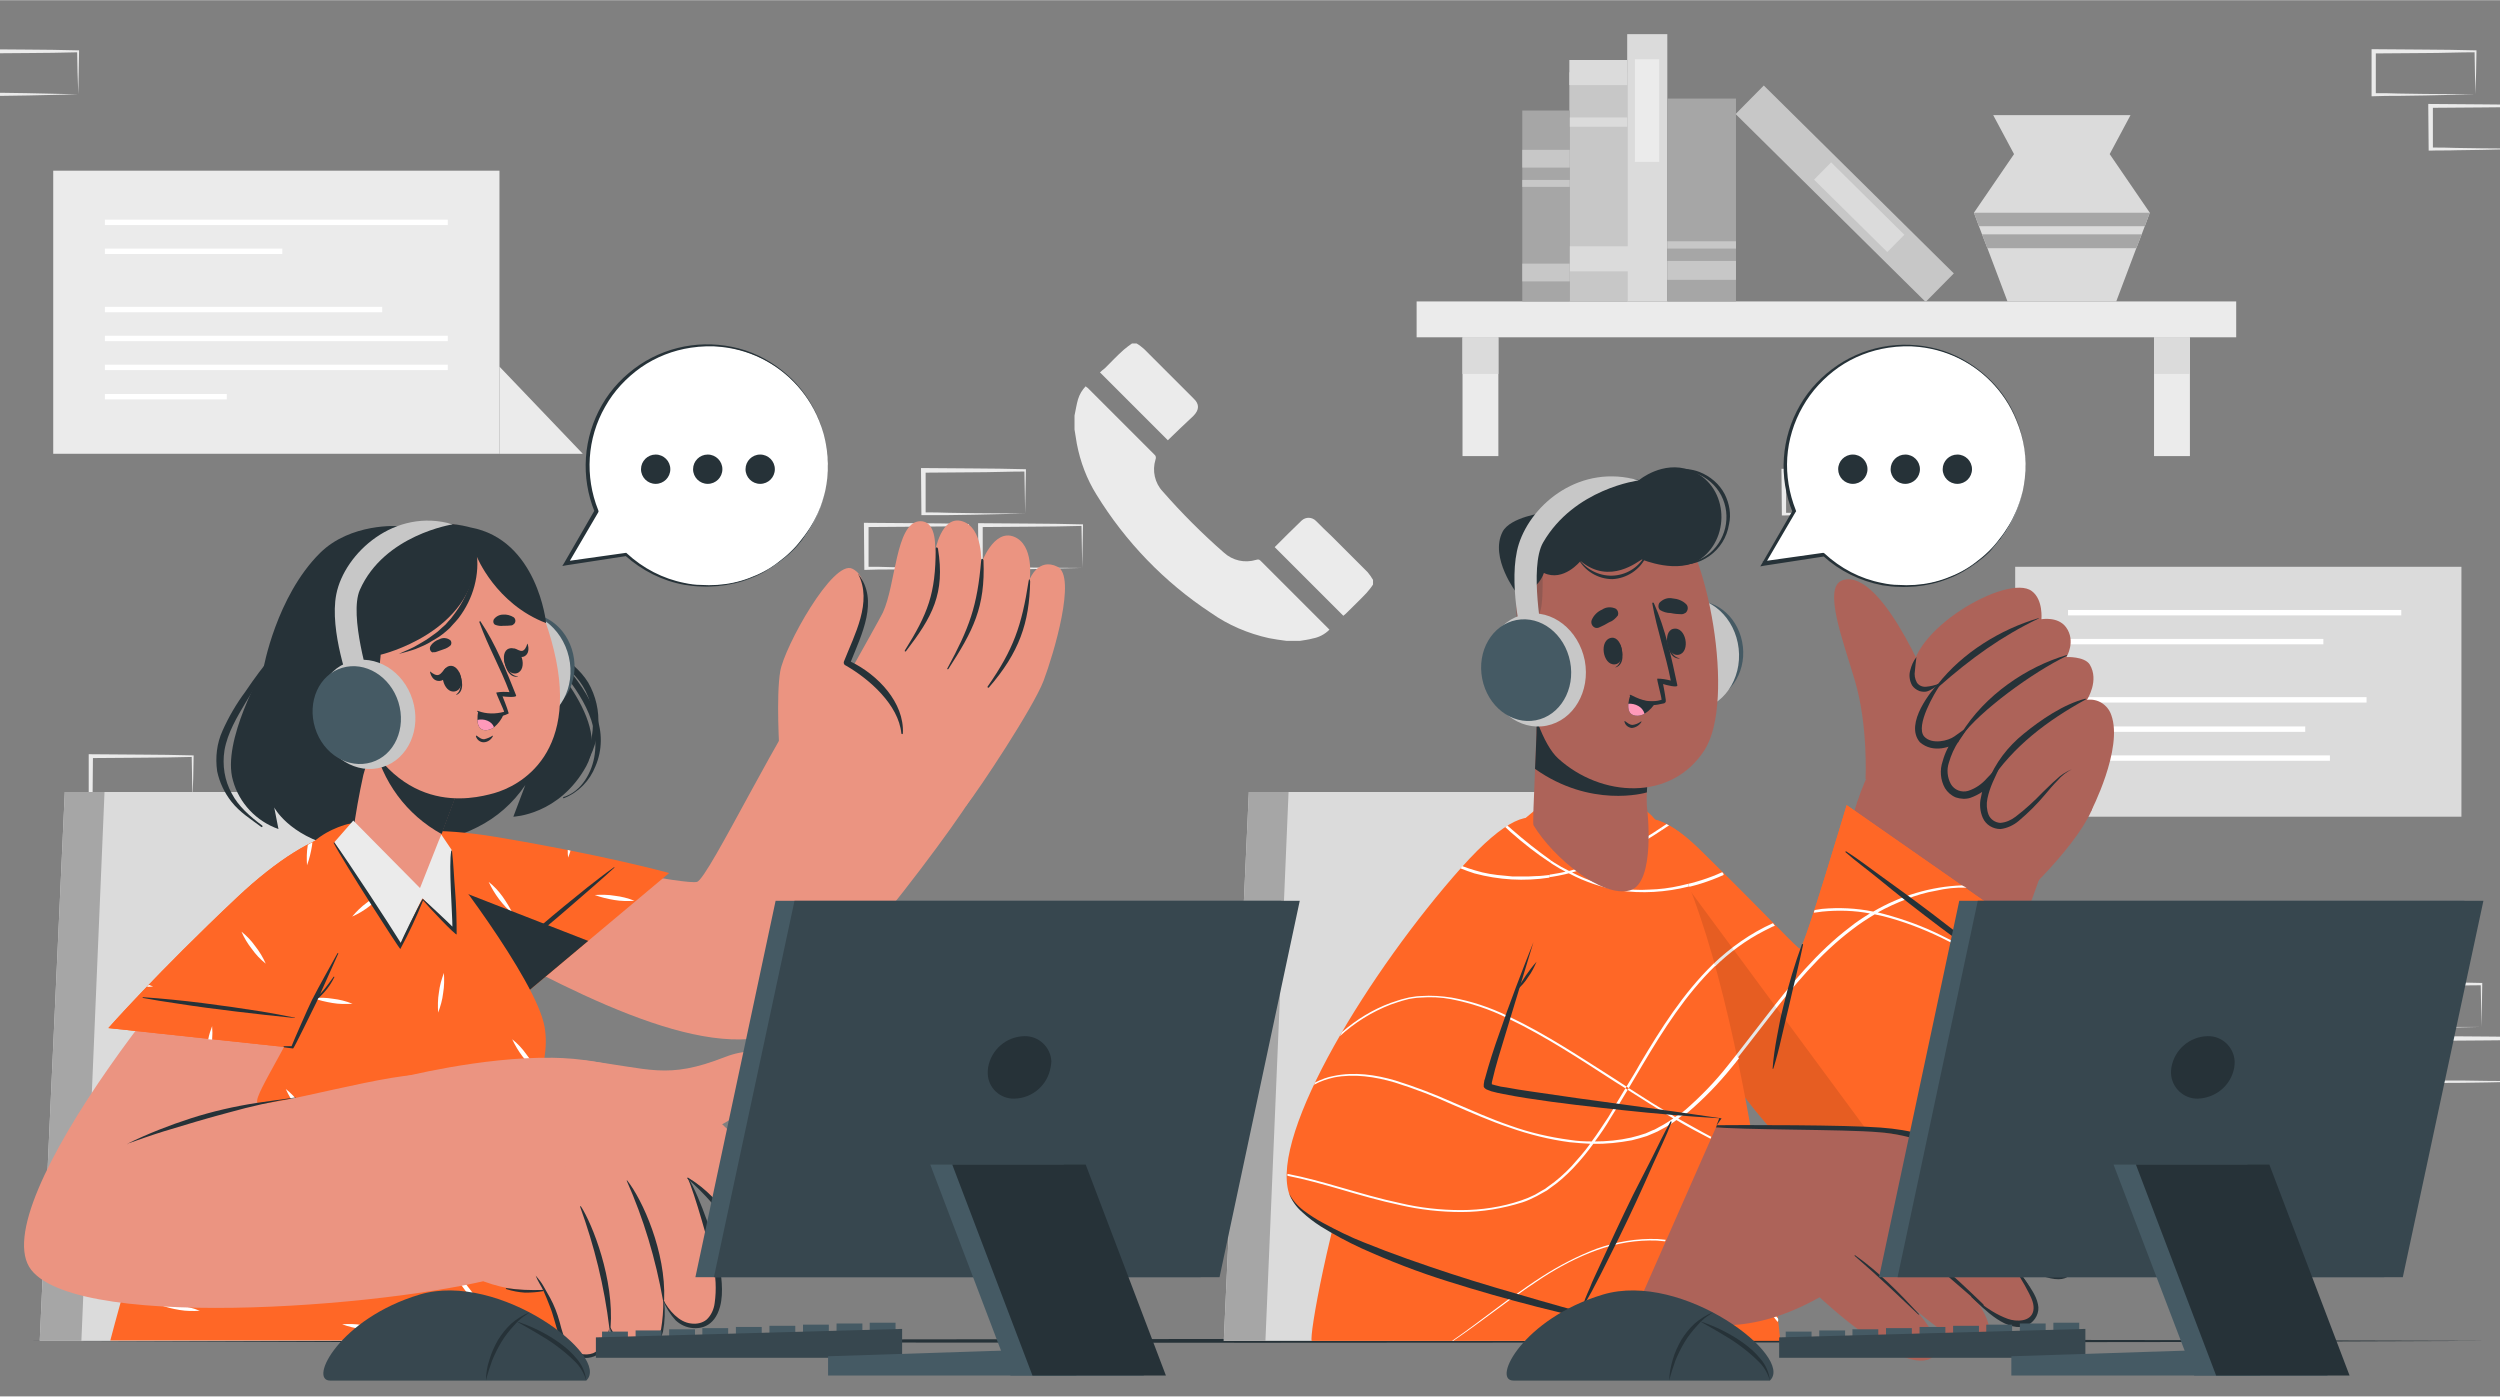 <?xml version="1.0" encoding="utf-8"?>
<!-- Generator: Adobe Illustrator 22.0.1, SVG Export Plug-In . SVG Version: 6.00 Build 0)  -->
<svg version="1.1" id="Layer_1" xmlns="http://www.w3.org/2000/svg" xmlns:xlink="http://www.w3.org/1999/xlink" x="0px" y="0px" width="648" height="362"
	 viewBox="0 0 648.2 362" style="enable-background:new 0 0 648.2 362;" xml:space="preserve">
<rect x="0" y="0" width="648.2" height="362" fill="#808080" stroke="none"/>
<style type="text/css">
	.st0{fill:#EBEBEB;}
	.st1{fill:#FFFFFF;}
	.st2{fill:#DBDBDB;}
	.st3{fill:#C7C7C7;}
	.st4{fill:#A6A6A6;}
	.st5{fill:#263238;}
	.st6{fill:#AD6359;}
	.st7{fill:#FF6726;}
	.st8{opacity:0.1;enable-background:new    ;}
	.st9{fill:#455A64;}
	.st10{fill:#FF99BA;}
	.st11{opacity:0.2;fill:#263238;enable-background:new    ;}
	.st12{fill:#EB9481;}
	.st13{fill:#37474F;}
</style>
<g id="freepik--background-complete--inject-198">
	<path class="st0" d="M643.4,266.2l-13.1,0.3l-6.7,0.1c-2.2,0-4.5,0-6.7,0.1h-0.4v-0.5l-0.1-11.2v-0.5h0.5l13.2,0.1
		c4.4,0,8.8,0.1,13.2,0.2h0.3v0.3c0,1.9-0.1,3.8-0.1,5.7L643.4,266.2z M643.4,266.2l-0.1-5.6c0-1.9-0.1-3.7-0.1-5.5l0.3,0.3
		c-4.4,0-8.8,0.2-13.2,0.2l-13.2,0.1l0.5-0.5v11.2l-0.5-0.4c2.2,0,4.4,0,6.5,0l6.5,0.2L643.4,266.2z"/>
	<path class="st0" d="M628.6,280.3l-13.1,0.3l-6.7,0.1c-2.2,0-4.5,0-6.7,0.1h-0.4v-0.5v-11.2v-0.5h0.5l13.2,0.1
		c4.4,0,8.8,0.1,13.2,0.2h0.3v0.3c0,1.9-0.1,3.8-0.1,5.7L628.6,280.3z M628.6,280.3l-0.1-5.6c0-1.9-0.1-3.7-0.1-5.5l0.3,0.3
		c-4.4,0-8.8,0.2-13.2,0.2l-13.2,0.1l0.5-0.5v11.2l-0.5-0.4c2.2,0,4.4,0,6.5,0l6.6,0.1L628.6,280.3z"/>
	<path class="st0" d="M658.1,280.3l-13.1,0.3l-6.7,0.1c-2.2,0-4.5,0-6.7,0.1h-0.4v-0.5l-0.1-11.2v-0.5h0.5l13.2,0.1
		c4.4,0,8.8,0.1,13.2,0.2h0.3v0.3c0,1.9-0.1,3.8-0.1,5.7L658.1,280.3z M658.1,280.3l-0.1-5.6c0-1.9-0.1-3.7-0.1-5.5l0.3,0.3
		c-4.4,0-8.8,0.2-13.2,0.2l-13.2,0.1l0.5-0.5v11.2l-0.5-0.4c2.2,0,4.4,0,6.5,0l6.6,0.1L658.1,280.3z"/>
	<path class="st0" d="M265.8,133.1l-13.1,0.3l-6.7,0.1c-2.2,0-4.5,0-6.7,0h-0.4V133l-0.1-11.2v-0.5h0.5l13.2,0.1
		c4.4,0,8.8,0.1,13.2,0.2h0.3v0.3c0,1.9-0.1,3.8-0.1,5.6L265.8,133.1z M265.8,133.1l-0.1-5.7c0-1.9-0.1-3.7-0.1-5.5l0.3,0.3
		c-4.4,0-8.8,0.2-13.2,0.2l-13.2,0.1l0.5-0.5l0,11.2l-0.5-0.4c2.2,0,4.4,0,6.5,0.1l6.6,0.1L265.8,133.1z"/>
	<path class="st0" d="M251,147.2l-13.1,0.3l-6.7,0.1c-2.2,0-4.5,0-6.7,0.1h-0.4v-0.4L224,136v-0.5h0.5l13.2,0.1
		c4.4,0,8.8,0.1,13.2,0.2h0.3v0.3c0,1.9-0.1,3.8-0.1,5.6L251,147.2z M251,147.2l-0.1-5.7c0-1.9-0.1-3.7-0.1-5.5l0.3,0.3
		c-4.4,0.1-8.8,0.2-13.2,0.2l-13.2,0.1l0.5-0.5l0,11.2l-0.5-0.4c2.2,0,4.4,0,6.5,0.1l6.6,0.1L251,147.2z"/>
	<path class="st0" d="M280.6,147.2l-13.1,0.3l-6.7,0.1c-2.2,0-4.5,0-6.7,0.1h-0.4v-0.4l-0.1-11.2v-0.5h0.5l13.2,0.1
		c4.4,0,8.8,0.1,13.2,0.2h0.3v0.3c0,1.9-0.1,3.8-0.1,5.6L280.6,147.2z M280.6,147.2l-0.1-5.7c0-1.9-0.1-3.7-0.1-5.5l0.3,0.3
		c-4.4,0.1-8.8,0.2-13.2,0.2l-13.2,0.1l0.5-0.5l0,11.2l-0.5-0.4c2.2,0,4.4,0,6.5,0.1l6.6,0.1L280.6,147.2z"/>
	<path class="st0" d="M49.9,207.1l-13.1,0.3l-6.7,0.1c-2.2,0-4.5,0-6.7,0.1H23v-0.4v-11.2v-0.5h0.5l13.2,0.1c4.4,0,8.8,0.1,13.2,0.2
		h0.3v0.3c0,1.9-0.1,3.8-0.1,5.6L49.9,207.1z M49.9,207.1l-0.1-5.7c0-1.9-0.1-3.7-0.1-5.5l0.3,0.3c-4.4,0.1-8.8,0.2-13.2,0.2
		l-13.2,0.1l0.5-0.5l-0.1,11.2l-0.4-0.4c2.2,0,4.4,0,6.6,0.1l6.6,0.1L49.9,207.1z"/>
	<path class="st0" d="M488.9,133.1l-13.1,0.3l-6.7,0.1c-2.2,0.1-4.5,0-6.7,0.1h-0.4v-0.4l-0.1-11.2v-0.5h0.5l13.2,0.1
		c4.4,0,8.8,0.1,13.2,0.2h0.3v0.3c0,1.9-0.1,3.8-0.1,5.6L488.9,133.1z M488.9,133.1l-0.1-5.6c0-1.9-0.1-3.7-0.1-5.5l0.3,0.3
		c-4.4,0.1-8.8,0.2-13.2,0.2l-13.2,0.1l0.5-0.5l0,11.2l-0.5-0.4c2.2,0,4.4,0,6.5,0.1l6.6,0.1L488.9,133.1z"/>
	<path class="st0" d="M641.8,24.4l-13.1,0.3l-6.7,0.1c-2.2,0-4.5,0-6.7,0.1h-0.4v-0.4V13.2v-0.5h0.5l13.2,0.1
		c4.4,0,8.8,0.1,13.2,0.2h0.3v0.3c0,1.9-0.1,3.8-0.1,5.7L641.8,24.4z M641.8,24.4l-0.1-5.7c0-1.9-0.1-3.7-0.1-5.5l0.3,0.3
		c-4.4,0-8.8,0.2-13.2,0.2l-13.2,0.1l0.5-0.5l0,11.2l-0.5-0.4c2.2,0,4.4,0,6.5,0.1l6.6,0.1L641.8,24.4z"/>
	<path class="st0" d="M656.6,38.5l-13.1,0.3l-6.7,0.1c-2.2,0.1-4.5,0-6.7,0.1h-0.4v-0.4l-0.1-11.2v-0.5h0.5l13.2,0.1
		c4.4,0,8.8,0.1,13.2,0.2h0.3v0.3c0,1.9-0.1,3.8-0.1,5.7L656.6,38.5z M656.6,38.5l-0.1-5.7c0-1.9-0.1-3.7-0.1-5.5l0.3,0.3
		c-4.4,0.1-8.8,0.2-13.2,0.2l-13.2,0.1l0.5-0.5v11.2l-0.5-0.4c2.2,0,4.4,0,6.5,0.1l6.6,0.1L656.6,38.5z"/>
	<path class="st0" d="M20.3,24.4L7.2,24.7l-6.7,0.1c-2.2,0-4.5,0-6.7,0.1h-0.5v-0.4V13.2v-0.5h0.5l13.2,0.1c4.4,0,8.8,0.1,13.2,0.2
		h0.3v0.3c0,1.9-0.1,3.8-0.1,5.7L20.3,24.4z M20.3,24.4l-0.2-5.7c0-1.9-0.1-3.7-0.1-5.5l0.3,0.3c-4.4,0.1-8.8,0.2-13.2,0.2
		l-13.2,0.1l0.5-0.5l-0.1,11.2L-6.1,24c2.2,0,4.3,0,6.5,0L7,24.1L20.3,24.4z"/>
	<g id="freepik--ZZtZDI--inject-198">
		<path class="st0" d="M344.7,163.2c-1.2,1.2-2.7,2-4.4,2.3c-1,0.3-2.1,0.4-3.2,0.6h-3.6c-1.5-0.2-3-0.4-4.5-0.7
			c-5.4-1.2-10.6-3.4-15.1-6.6c-12-7.9-22.1-18.4-29.6-30.6c-2.5-4-4.2-8.5-5.1-13.2c-0.2-1.2-0.4-2.5-0.6-3.7v-3.6
			c0.3-1.4,0.5-2.8,0.9-4.2c0.4-1.3,1.1-2.5,2-3.4c0.2,0.2,0.3,0.3,0.5,0.4c5.8,5.8,11.5,11.5,17.3,17.3c0.4,0.3,0.5,0.8,0.3,1.3
			c-0.9,2.9-0.2,6.1,1.9,8.3c4.9,5.6,10.2,10.9,15.8,15.8c2.3,2.1,5.4,2.8,8.4,1.9c0.4-0.1,0.7-0.2,1.1,0.2
			c5.9,5.9,11.8,11.8,17.7,17.7C344.5,163,344.6,163.1,344.7,163.2z"/>
		<path class="st0" d="M356,150.3v1.2c-0.5,0.8-1.1,1.5-1.7,2.2c-1.8,1.9-3.6,3.6-5.4,5.4l-0.6,0.5l-17.8-17.8
			c2.3-2.3,4.6-4.6,7-6.9c1.1-1,2.7-0.9,3.7,0.1c0,0,0,0,0.1,0.1c1.3,1.3,2.6,2.6,4,3.9c3.1,3.1,6.2,6.2,9.3,9.3
			C355.1,148.9,355.6,149.6,356,150.3z"/>
		<path class="st0" d="M309.4,107.8c-2.2,2.1-4.5,4.2-6.6,6.3l-17.6-17.6c0.4-0.4,0.8-0.7,1.3-1.1c1.6-1.6,3.2-3.3,4.9-4.8
			c0.7-0.6,1.4-1.1,2.1-1.6h1.2c0.7,0.4,1.3,0.9,1.9,1.4c4.3,4.3,8.6,8.6,12.9,12.9C311,104.7,311,106.2,309.4,107.8z"/>
	</g>
	<polygon class="st0" points="13.8,117.6 129.5,117.6 129.5,44.2 13.8,44.2 13.8,44.2 13.8,117.6 	"/>
	<polygon class="st0" points="151.1,117.6 129.5,117.6 129.5,95 	"/>
	<rect x="27.2" y="56.9" class="st1" width="88.9" height="1.4"/>
	<rect x="27.2" y="64.4" class="st1" width="46" height="1.4"/>
	<rect x="27.2" y="79.5" class="st1" width="71.9" height="1.4"/>
	<rect x="27.2" y="87" class="st1" width="88.9" height="1.4"/>
	<rect x="27.2" y="94.5" class="st1" width="88.9" height="1.4"/>
	<rect x="27.2" y="102.1" class="st1" width="31.6" height="1.4"/>
	<rect x="522.5" y="146.9" class="st2" width="115.7" height="64.8"/>
	<polygon class="st2" points="500.9,211.7 522.5,211.7 522.5,189.1 	"/>
	<rect x="536.2" y="180.7" class="st1" width="77.4" height="1.4"/>
	<rect x="536.2" y="188.3" class="st1" width="61.5" height="1.4"/>
	<rect x="536.2" y="165.6" class="st1" width="66.2" height="1.4"/>
	<rect x="536.2" y="158.1" class="st1" width="86.4" height="1.4"/>
	<rect x="536.2" y="195.8" class="st1" width="67.9" height="1.4"/>
	<rect x="367.3" y="78.1" class="st0" width="212.5" height="9.3"/>
	<rect x="379.2" y="87.4" class="st0" width="9.3" height="30.8"/>
	<rect x="379.2" y="87.4" class="st2" width="9.3" height="9.5"/>
	<rect x="558.5" y="87.4" class="st0" width="9.3" height="30.8"/>
	<rect x="558.5" y="87.4" class="st2" width="9.3" height="9.5"/>
	<rect x="406.9" y="18.7" class="st3" width="15" height="59.4"/>
	<rect x="406.9" y="15.5" class="st2" width="15" height="6.5"/>
	<rect x="406.9" y="30.4" class="st2" width="15" height="2.4"/>
	<rect x="406.9" y="63.8" class="st2" width="16.8" height="6.5"/>
	<rect x="421.9" y="8.8" class="st2" width="10.4" height="69.3"/>
	<rect x="423.9" y="15.3" class="st0" width="6.3" height="26.6"/>
	
		<rect x="473.1" y="15.4" transform="matrix(0.703 -0.711 0.711 0.703 106.466 355.059)" class="st3" width="10.4" height="69.3"/>
	
		<rect x="478.9" y="40.3" transform="matrix(0.703 -0.711 0.711 0.703 105.027 358.689)" class="st2" width="6.3" height="26.7"/>
	<rect x="432.3" y="25.5" class="st4" width="17.8" height="52.6"/>
	<rect x="432.3" y="67.6" class="st3" width="17.8" height="4.9"/>
	<rect x="432.3" y="62.5" class="st3" width="17.8" height="1.9"/>
	<rect x="394.7" y="28.6" class="st4" width="12.3" height="49.5"/>
	<rect x="394.7" y="68.3" class="st3" width="12.3" height="4.6"/>
	<rect x="394.7" y="38.8" class="st3" width="12.3" height="4.6"/>
	<rect x="394.7" y="46.6" class="st3" width="12.3" height="1.8"/>
	<polygon class="st2" points="557.4,55.1 556.1,58.6 555.3,60.7 553.9,64.3 548.7,78.1 520.5,78.1 515.3,64.3 513.9,60.7 
		513.1,58.6 511.8,55.1 522.2,39.9 516.8,29.8 552.4,29.8 547,39.9 	"/>
	<polygon class="st4" points="557.4,55.1 556.1,58.6 513.1,58.6 511.8,55.1 	"/>
	<polygon class="st4" points="555.3,60.7 553.9,64.3 515.3,64.3 513.9,60.7 	"/>
</g>
<g id="freepik--Table--inject-198">
	<polygon class="st5" points="6.8,347.6 86.6,347.4 166.4,347.3 326,347.1 485.6,347.3 565.4,347.4 645.2,347.6 565.4,347.9 
		485.6,348 326,348.1 166.4,348 86.6,347.9 	"/>
</g>
<g id="freepik--character-2--inject-198">
	<polygon class="st2" points="317.3,347.6 440,347.6 415.5,205.3 323.8,205.3 	"/>
	<polygon class="st4" points="317.3,347.6 328.1,347.6 334.1,205.3 323.8,205.3 	"/>
	<path class="st6" d="M423.9,233.2c13.9,31,47.4,82.4,62.4,69.7c22.4-19.1,37.6-61.2,43.6-78.3c3.4-9.5-45.3-25.5-48.3-16.9
		c-4.2,12.3-10.9,38.1-14.7,41.7c-2,1.9-17.9-20.5-30-31.1C419.6,203.2,419.5,223.3,423.9,233.2z"/>
	<path class="st6" d="M542.2,210.3c-4.3,9.7-21,26.2-26.5,28.6s-34.8-24-34.2-30.2s18.1-38.8,27.7-43.8S546.6,200.2,542.2,210.3z"/>
	<path class="st6" d="M483.7,201.9c0,0,0.7-13.9-2.8-25.6c-2.9-9.9-8.4-24.1-3.2-25.9c10.8-3.6,24.4,32,24.4,32s3.5,16.7-6.8,21.3
		C488.8,206.5,483.7,201.9,483.7,201.9z"/>
	<path class="st6" d="M495.8,175.6c0.7,5.6,6.9,1.6,6.9,1.6s-7.5,8-4.6,13.5c2.9,5.3,10.2,0.1,10.7-0.2c-0.4,0.4-7.1,7.9-3.6,13.1
		c3.7,5.4,10.2-1,10.6-1.4c-0.3,0.5-3.4,7.4,0.2,10.8c6.2,5.8,14.7-11.7,21.3-13.6c0,0,4.6,10.7,4.8,11c0,0,8.5-16.4,5.3-25.1
		c-0.9-2.6-3.5-4.3-6.3-3.9c0,0,3.3-5,0.7-9.2c-1.4-2.1-6-1.9-6-1.9s2.5-4.1-0.1-7.7c-2.1-2.9-6.4-2.1-6.4-2.1s0.5-5.1-2.5-7.3
		C520.6,148.5,494.3,163.6,495.8,175.6z"/>
	<path class="st5" d="M528.6,160.3c0.1-0.1,0-0.2,0-0.1c-9.9,2.9-19.8,9-26.2,17.2c-0.2,0.3,0.1,0.7,0.4,0.5
		C511,170.7,518.8,165,528.6,160.3z"/>
	<path class="st5" d="M535.9,170c0.1-0.1,0-0.2-0.1-0.2c-10.2,3-21.2,10.3-27.4,20.5c-0.2,0.4,0,0.9,0.2,0.5
		C513.3,184.3,527.1,174.2,535.9,170z"/>
	<path class="st5" d="M515.7,203c6.3-9.6,15.1-16.2,25.1-21.7c0.1-0.1,0-0.2-0.1-0.2c-5.6,1.4-11.6,5.5-16,9.1
		c-4.1,3.3-7.4,7.6-9.3,12.5C515.3,203,515.6,203.2,515.7,203z"/>
	<path class="st5" d="M502.5,177.2c-0.3,0.3,0.5,0.3,0.3,0.7c-1,1.4-6.3,10.2-3.9,13c2,2.2,6.3,1.1,7.8,0l3.8-2.7l-2.6,3.9
		c-1.2,1.7-2,3.6-2.6,5.6c-0.6,1.8-0.4,3.8,0.5,5.5c0.9,1.6,2.8,2.3,4.5,1.8c1.9-0.6,3.6-1.8,4.9-3.3l3.8-4l-2.3,5
		c-0.6,1.4-1.1,2.8-1.4,4.3c-0.3,1.4-0.2,2.9,0.3,4.2c0.5,1.2,1.7,2,3,2.1c1.5-0.1,2.8-0.7,4-1.6c2.5-1.9,4.9-4.1,7.1-6.4
		c1.2-1.1,2.3-2.3,3.5-3.3c1.1-1.1,2.5-2,4-2.6c-1.4,0.7-2.7,1.7-3.7,2.9c-1.1,1.1-2.2,2.4-3.2,3.6c-2.1,2.5-4.4,4.8-6.9,6.9
		c-1.3,1.1-3,1.9-4.7,2.1c-2,0-3.8-1.1-4.6-2.9c-0.7-1.6-0.9-3.5-0.5-5.2c0.3-1.7,0.8-3.3,1.5-4.9l1.5,1c-1.5,1.8-3.5,3.1-5.7,3.9
		c-1.2,0.4-2.6,0.3-3.8-0.1c-1.2-0.5-2.2-1.4-2.8-2.4c-1.2-2.1-1.4-4.7-0.6-7c0.6-2.2,1.6-4.2,3-6.1l1.2,1.1
		c-2,1.3-6.6,3.1-10.1,0.1C493.6,187.5,501.1,178.7,502.5,177.2z"/>
	<path class="st5" d="M502.8,177.2c-1.1,0.4-2.2,0.7-3.4,0.8c-0.9,0.1-1.9-0.3-2.4-1.1c-0.5-0.9-0.7-2-0.5-3
		c0.1-1.1,0.2-2.3,0.4-3.6c-0.8,1-1.3,2.2-1.6,3.4c-0.4,1.3-0.2,2.8,0.5,4c0.4,0.6,1.1,1.1,1.8,1.4c0.7,0.2,1.4,0.3,2.1,0.1
		C500.8,178.8,501.9,178.1,502.8,177.2z"/>
	<path class="st7" d="M478.8,208.7l50.6,35.3c0,0-30.3,62.7-48.9,62.5s-45.7-47.1-55-67.4s-3.8-37.5,15.1-19s25.6,26.1,26.2,25.9
		C467.9,245.5,478.8,208.7,478.8,208.7z"/>
	<path class="st7" d="M529.4,244c0,0-21,43.5-38.8,57.9c-3.6,2.9-7,4.6-10.2,4.6c-18.7-0.2-45.7-47.1-55-67.4
		c-5.8-12.6-5.8-23.9-0.6-26.4c3.3-1.5,8.5,0.4,15.7,7.4c19,18.6,25.6,26.1,26.2,25.8c1.2-0.5,12.1-37.2,12.1-37.2L529.4,244z"/>
	<path class="st1" d="M498.1,294.5c-0.6,0.7-1.3,1.4-1.9,2.1c-5.7,3.6-12.1,5.9-18.8,6.9c-1.8,0.2-3.7,0.3-5.5,0.2l-1.2-0.7
		c2.2,0.1,4.4,0.1,6.6-0.2c2.6-0.3,5.2-0.9,7.7-1.8l1.9-0.6l1.8-0.8c0.6-0.3,1.2-0.5,1.8-0.8l1.8-0.9
		C494.4,296.9,496.3,295.8,498.1,294.5z M459.7,239.3c-5.8,2.6-11,6.3-15.6,10.7c-2.9,2.9-5.6,6-8.1,9.3c0.1,0.2,0.3,0.5,0.4,0.7
		c2.5-3.4,5.2-6.5,8.2-9.4c3.8-3.7,8.1-6.9,12.8-9.3l1.8-0.9c0.3-0.2,0.7-0.3,1-0.4L459.7,239.3z M503.4,242.5
		c-4.8-2.4-9.8-4.2-15-5.6c-0.5-0.1-1.1-0.3-1.6-0.4c-0.3-0.1-0.7-0.2-1.1-0.2c-4.4-0.9-8.9-1.1-13.3-0.7c-0.7,0.1-1.3,0.2-1.9,0.3
		c-0.1,0.2-0.2,0.5-0.2,0.7c0.7-0.1,1.5-0.2,2.2-0.3c4.1-0.4,8.3-0.3,12.4,0.5l1.1,0.2c0.8,0.2,1.5,0.3,2.3,0.5
		c5.1,1.3,10.1,3.2,14.9,5.5c7.1,3.5,14.1,7.4,20.7,11.8c0.1-0.2,0.2-0.3,0.3-0.5C517.5,249.9,510.5,246,503.4,242.5z M508.7,229.5
		c-8.1,0.3-16,2.7-23,6.8l-0.9,0.5c-1.8,1.1-3.5,2.2-5.1,3.5c-8.6,6.5-15.4,14.9-21.9,23.3c-3.3,4.2-6.5,8.5-9.8,12.6
		c-0.2,0.3-0.5,0.6-0.7,0.9l0.4,0.5c0.3-0.3,0.6-0.7,0.9-1c3.4-4.1,6.6-8.4,9.9-12.6c6.5-8.4,13.3-16.7,21.8-23.1
		c1.8-1.4,3.8-2.7,5.8-3.9c0.3-0.2,0.5-0.3,0.8-0.5c2.3-1.3,4.8-2.4,7.3-3.4l1.9-0.7c0.6-0.2,1.3-0.4,1.9-0.6l1.9-0.5l2-0.4
		c2.6-0.6,5.2-0.9,7.9-0.8h0.1L508.7,229.5z M446.5,226.1c-3.5,1.6-7.1,2.7-10.9,3.5l-2,0.4c-0.6,0.1-1.3,0.2-2,0.3l-2,0.2l-2,0.1
		c-1.8,0.1-3.7,0.1-5.5-0.1l0.2,0.7c8.5,0.6,16.9-0.9,24.6-4.4C446.9,226.4,446.7,226.2,446.5,226.1L446.5,226.1z M432.1,213.6
		c-3.5,2.4-7.2,4.6-11,6.6c0,0.3,0,0.5,0,0.8c4-2.1,7.9-4.5,11.7-7.1C432.5,213.9,432.3,213.7,432.1,213.6L432.1,213.6z"/>
	<path class="st5" d="M517.5,249.9c-1.3-1.1-2.7-2.2-4-3.3c-2.8-2.2-5.5-4.4-8.3-6.5c-5.5-4.3-11.1-8.4-16.8-12.5
		c-3.2-2.3-6.4-4.8-9.7-6.9c-0.1,0-0.2,0-0.2,0c0,0.1,0,0.2,0,0.2c2.6,2.3,5.5,4.4,8.2,6.6s5.4,4.4,8.2,6.6
		c5.5,4.3,11.1,8.5,16.7,12.6c1.6,1.2,3.1,2.4,4.8,3.5c0.8,0.6,1.6,1.2,2.5,1.7s1.7,1,2.6,1.6c0,0,0.1,0,0.1,0c0,0,0-0.1,0-0.1
		C520.1,252.3,518.8,251,517.5,249.9z"/>
	<path class="st5" d="M467.2,244.8c-1.9,5.2-3.5,10.6-4.8,16c-0.7,2.7-1.2,5.4-1.7,8.1c-0.5,2.7-0.9,5.4-1.1,8.1
		c0,0.1,0.1,0.1,0.2,0c0.8-2.6,1.5-5.3,2.1-8s1.3-5.4,1.9-8c1.2-5.4,2.6-10.7,3.7-16.1c0-0.1,0-0.2-0.1-0.2
		C467.3,244.7,467.2,244.8,467.2,244.8z"/>
	<path class="st8" d="M490.6,301.9c-3.6,2.9-7,4.6-10.2,4.6c-18.7-0.2-45.7-47.1-55-67.4c-5.8-12.6-5.8-23.9-0.6-26.4L490.6,301.9z"
		/>
	<path class="st7" d="M461.6,347.6H340.1c-1.3-2.5,18.6-108.9,59.6-138.9c9.1-6.6,25.2-2.4,29.7,4.1
		C451.9,245.3,461.6,347.6,461.6,347.6z"/>
	<path class="st1" d="M455.3,300.3c-3-1.1-6-2.3-8.9-3.7c-4.1-2-8-4.1-11.9-6.4l-0.6-0.3c-4-2.4-8-4.9-11.9-7.4l-0.6-0.4l-2.7-1.7
		c-9-5.8-17.9-11.7-27.5-16.3c-4.8-2.4-9.8-4.1-15-5.2c-2.6-0.5-5.3-0.6-7.9-0.4c-0.7,0-1.3,0.1-2,0.2c-0.5,0.1-0.9,0.1-1.4,0.2
		c0.1-0.2,0.1-0.3,0.2-0.5c0.4-0.1,0.7-0.1,1.1-0.2c0.7-0.1,1.3-0.2,2-0.2c2.7-0.2,5.4,0,8,0.4c5.3,1,10.4,2.8,15.2,5.2
		c9.7,4.6,18.6,10.6,27.6,16.3l2.6,1.7l0.6,0.4c4,2.6,8,5.1,12.1,7.5l0.6,0.3c3.8,2.2,7.7,4.3,11.6,6.2c2.8,1.3,5.6,2.5,8.5,3.5
		L455.3,300.3z M444.5,249.6l-0.4,0.4c-7.7,7.5-13.5,16.7-18.9,25.8c-1.1,2-2.3,3.9-3.5,5.9c-0.1,0.2-0.2,0.3-0.3,0.5
		c-1.5,2.5-3,5-4.5,7.4c-1.4,2.1-2.8,4.3-4.3,6.3c-0.1,0.2-0.3,0.4-0.4,0.6c-1.5,2.1-3.2,4-4.9,5.9c-1.8,1.9-3.8,3.7-6,5.2l-0.8,0.6
		c-0.3,0.2-0.6,0.3-0.9,0.5l-1.7,1c-1.2,0.6-2.4,1.1-3.6,1.5c-5,1.7-10.3,2.5-15.6,2.5c-5.3,0-10.6-0.6-15.7-1.8
		c-5-1.1-9.9-2.5-14.7-3.9c0,0.2-0.1,0.3-0.1,0.5c4.9,1.4,9.8,2.9,14.8,3.9c5.2,1.2,10.6,1.8,15.9,1.8c5.4,0,10.7-0.9,15.8-2.5
		c1.3-0.4,2.5-1,3.7-1.6l1.8-1c0.3-0.2,0.6-0.3,0.9-0.5l0.8-0.6c2.2-1.5,4.2-3.3,6.1-5.3c1.9-2,3.6-4.1,5.2-6.3
		c0.1-0.2,0.3-0.4,0.4-0.6c1.4-1.9,2.8-3.9,4-6c1.5-2.4,3-4.9,4.5-7.4l0.3-0.5l3.5-5.9c5.4-9.1,11.2-18.2,18.8-25.6l0.1-0.1
		C444.6,250.1,444.6,249.8,444.5,249.6z M450.3,273.3c-0.8,1-1.5,1.9-2.3,2.9c-3.3,4.2-7,8-11,11.5c-0.8,0.6-1.6,1.3-2.4,1.9
		l-0.5,0.4c-1.2,0.8-2.4,1.6-3.6,2.2l-0.9,0.5c-0.3,0.2-0.6,0.3-0.9,0.4l-1.8,0.8c-1.2,0.4-2.5,0.8-3.8,1.1c-3.1,0.7-6.3,1-9.4,1
		h-0.8c-1.9,0-3.8-0.1-5.6-0.4c-5.3-0.7-10.5-1.9-15.5-3.7c-5-1.7-9.9-3.9-14.8-6c-4.9-2.2-9.9-4.1-15-5.7c-1.5-0.4-3-0.8-4.6-1.1
		l-0.1,0.4c1.6,0.3,3.1,0.7,4.6,1.1c5.1,1.6,10.1,3.5,14.9,5.7c4.9,2.1,9.8,4.3,14.9,6c5,1.8,10.3,3.1,15.6,3.8
		c1.8,0.2,3.5,0.3,5.3,0.4c0.3,0,0.5,0,0.8,0c3.4,0.1,6.7-0.3,10-0.9c1.3-0.3,2.6-0.7,3.9-1.1l1.9-0.8c0.3-0.1,0.6-0.3,0.9-0.4
		l0.9-0.5c1.4-0.7,2.7-1.5,3.9-2.4l0.5-0.4c0.8-0.5,1.5-1.1,2.3-1.7c4.1-3.5,7.8-7.3,11.2-11.5c0.7-0.8,1.3-1.6,2-2.5
		C450.4,273.9,450.3,273.6,450.3,273.3z M437.7,229.1c-0.7,0.2-1.4,0.3-2.1,0.5l-2,0.4c-0.6,0.1-1.3,0.2-2,0.3l-2,0.2l-2,0.1
		c-2.6,0.2-5.3,0-7.9-0.4c-4.1-0.7-8.1-2-11.8-3.9l-1-0.5c-0.7-0.4-1.4-0.7-2.1-1.1c-4.6-2.7-8.9-5.8-12.8-9.4l-0.4,0.4
		c4,3.6,8.3,6.8,12.9,9.5c0.5,0.3,1,0.5,1.5,0.8l1,0.5c4,2.1,8.2,3.5,12.6,4.3c6.1,0.9,12.3,0.5,18.3-1
		C437.9,229.5,437.8,229.3,437.7,229.1z M430.6,214.6c-5.3,3.6-11,6.6-16.9,9c-2.2,0.8-4.4,1.5-6.6,2.1l-0.9,0.2
		c-2.6,0.6-5.2,1-7.9,1.2l-2,0.1c-0.7,0-1.3,0-2,0h-2l-2-0.2c-2.4-0.1-4.8-0.5-7.1-1.2c-0.1,0.2-0.3,0.4-0.4,0.6
		c8,2,16.3,2,24.3-0.1l1-0.3c2-0.5,4-1.2,5.9-1.9c6-2.4,11.7-5.4,17-9L430.6,214.6z M460.5,337.1c-1,0-2.1,0.1-3.1,0.1h-0.1l-0.6,0
		c-5.1,0.5-10.1,2-14.7,4.4c-3.3,1.7-6.4,3.7-9.4,5.9h0.6c2.8-2.1,5.8-3.9,8.9-5.6c4.6-2.4,9.7-3.8,14.8-4.3h0.4h0.2
		c1,0,1.9-0.1,2.9-0.1C460.5,337.4,460.5,337.3,460.5,337.1z M461,341.8c-1.1-1.4-2.2-2.7-3.4-4.1c-0.1-0.1-0.2-0.3-0.4-0.4
		l-0.4-0.5c-3.5-4.1-7.5-7.7-12-10.7c-2.3-1.5-4.7-2.7-7.2-3.5c-0.6-0.2-1.3-0.4-1.9-0.6s-1.3-0.3-2-0.4c-1.3-0.3-2.7-0.3-4-0.4
		c-5.4-0.2-10.7,0.7-15.8,2.5c-5,1.9-9.8,4.4-14.3,7.3c-8,5.1-15.3,11.2-23.1,16.6h0.3c7.8-5.3,15-11.2,22.9-16.3
		c4.5-2.9,9.2-5.4,14.2-7.2c5-1.8,10.3-2.7,15.6-2.5c1.3,0.1,2.6,0.2,4,0.4c0.7,0.1,1.3,0.3,1.9,0.4s1.3,0.4,1.9,0.6
		c2.5,0.9,4.9,2,7.1,3.5c4.4,3,8.4,6.6,11.8,10.6c0.1,0.1,0.1,0.1,0.2,0.2l0.4,0.4c1.4,1.6,2.8,3.3,4.1,5
		C461.1,342.4,461.1,342.1,461,341.8L461,341.8z"/>
	<path class="st6" d="M383.5,221.7c-24.8,28.6-58.1,79.2-44.5,90.4c22.4,18.4,87.9,29,102.9,30.8c6.5,0.8,19.5-41.6,15.1-47.1
		s-73.5-9.4-74-13.6c-0.3-2.4,10.2-23.4,17-49.1C407.8,203.5,390.5,213.7,383.5,221.7z"/>
	<path class="st6" d="M445.7,292.3c0,0,19.9-0.1,32.8,0.4c7.3,0.3,19.6,1.9,24.9,4.5c7.8,4,38,25.5,32.9,32.9
		c-4.6,6.7-28.2-15.1-28.2-15.1s25.7,19.9,18.7,27S496.5,321,496.5,321s26,21,17.6,27.2c-6.3,4.6-28.9-19.7-28.9-19.7
		s22.2,18.2,15.9,23.3c-7,5.6-29.3-15.5-29.3-15.5c-18.2,10.2-31,7.6-40,4.6C429.7,340.2,445.7,292.3,445.7,292.3z"/>
	<path class="st5" d="M499.7,307.6c3.1,2.2,6.3,4.5,9.2,7s5.7,5.1,8.4,7.9c6.5,6.8,9.5,12,9.3,11.7c-5.2-7.2-15.5-16.3-18.4-18.8
		s-5.7-5.1-8.6-7.6C499.5,307.7,499.7,307.6,499.7,307.6z"/>
	<path class="st5" d="M490.5,317.9c3.8,3,7.8,5.9,11.5,9s8.7,7.8,12.2,11.2c0.3,0.3,0,0.8-0.3,0.5c-3.6-3.3-9-7.8-12.6-11
		S494.2,321.1,490.5,317.9C490.4,318,490.5,317.9,490.5,317.9z"/>
	<path class="st5" d="M481,325.4c6.1,4.3,11.4,9.7,16.5,15.2c0.3,0.3,0,0.3-0.3,0c-5.4-5.1-9.6-9.2-16.3-15
		C480.8,325.5,480.9,325.3,481,325.4z"/>
	<path class="st5" d="M442.9,291.7c9.1-0.1,35.7-0.1,44.7,0.6c8,0.6,14.6,2.3,21.3,6.8c14.4,9.5,23.7,20.7,26,24
		c1.4,2,3.4,5.2,1.6,7.5c-2.3,2.7-10.6,0.1-19.4-7.9c-0.3-0.3-0.1-0.5,0.2-0.2c12.4,10,17.3,8.9,18.6,7.1c0.8-1.1,0-3-0.7-4.5
		c-1.2-2.1-2.7-4.1-4.4-5.8c-5.7-6.1-12-11.6-18.8-16.4c-7.3-5.4-15.9-8.7-25-9.4c-9.3-0.8-34.9-0.5-44.1-1.4
		C442.7,292,442.7,291.7,442.9,291.7z"/>
	<path class="st5" d="M528.4,338.1c-0.5-2.5-2.3-4.7-3.7-6.8c-1.7-2.6-3.7-5-5.9-7.1c-0.1-0.1-0.3,0-0.2,0.1
		c1.9,2.2,3.6,4.5,5.2,6.9c0.8,1.3,1.6,2.7,2.3,4.1c0.7,1.4,1.4,2.9,1.1,4.5c-0.6,2.9-4.4,2.9-6.6,2.1c-1.4-0.5-2.8-1.2-4.1-2
		c-1.8-1.1-3.5-2.4-5.1-3.8c-0.1-0.1-0.5-0.1-0.3,0.1c3.3,3.1,9.5,9.7,14.7,7.3C527.8,342.4,528.9,340.2,528.4,338.1z"/>
	<path class="st7" d="M446,289.8l-23.8,54c0,0-83.1-18.8-88-34.5s21.2-58,44.7-84.4c23.1-25.9,26.5-8.3,20.8,11.7
		s-15.2,43.1-14.1,44.9S446,289.8,446,289.8z"/>
	<path class="st1" d="M391,263.4c-0.1,0.1-0.1,0.3-0.2,0.5c-4.6-2.3-9.5-3.9-14.6-4.9c-2.6-0.5-5.3-0.6-7.9-0.4
		c-0.7,0-1.3,0.1-2,0.2s-1.3,0.2-1.9,0.4c-1.3,0.3-2.5,0.8-3.8,1.2c-4.9,1.9-9.4,4.7-13.2,8.2l0.6-1.1c3.7-3.2,7.9-5.8,12.5-7.5
		c1.3-0.4,2.5-0.9,3.9-1.2c0.6-0.2,1.3-0.3,2-0.4s1.3-0.2,2-0.2c2.7-0.2,5.4,0,8,0.4C381.4,259.5,386.3,261.1,391,263.4z M435,289.9
		l-0.6-0.3l-2.3-1.4l-1.4-0.2c1,0.6,2.1,1.3,3.1,1.9l0.6,0.3c3,1.8,6,3.4,9.1,5l0.2-0.5C440.8,293.2,437.9,291.5,435,289.9z
		 M418.8,286.6c-0.6,1-1.2,2-1.8,3c-1.4,2.1-2.8,4.3-4.3,6.3c-0.1,0.2-0.3,0.4-0.4,0.6c-1.5,2.1-3.2,4-4.9,5.9
		c-1.8,1.9-3.8,3.7-6,5.2l-0.8,0.6c-0.3,0.2-0.6,0.3-0.9,0.5l-1.7,1c-1.2,0.6-2.4,1.1-3.6,1.5c-5,1.7-10.3,2.5-15.6,2.5
		c-5.3,0-10.6-0.6-15.7-1.8c-5.2-1.1-10.3-2.6-15.5-4.1c-4.5-1.3-9.1-2.6-13.8-3.5c0,0.2,0,0.3,0,0.5c4.6,0.9,9.2,2.2,13.7,3.5
		c5.1,1.5,10.3,3,15.5,4.1c5.2,1.2,10.6,1.8,15.9,1.8c5.4,0,10.7-0.9,15.8-2.5c1.3-0.4,2.5-1,3.7-1.6l1.8-1c0.3-0.2,0.6-0.3,0.9-0.5
		l0.8-0.6c2.2-1.5,4.2-3.3,6.1-5.3c1.9-2,3.6-4.1,5.2-6.3c0.1-0.2,0.3-0.4,0.4-0.6c1.4-1.9,2.8-3.9,4-6c0.7-1.1,1.3-2.1,2-3.2
		L418.8,286.6z M435.7,288.6c-0.4,0.3-0.8,0.6-1.3,0.9l-0.5,0.4c-1.2,0.8-2.4,1.6-3.6,2.2l-0.9,0.5c-0.3,0.2-0.6,0.3-0.9,0.4
		l-1.8,0.8c-1.2,0.4-2.5,0.8-3.8,1.1c-3.1,0.7-6.3,1-9.4,1h-0.8c-1.9,0-3.8-0.1-5.6-0.4c-5.3-0.7-10.5-1.9-15.5-3.7
		c-5-1.7-9.9-3.9-14.8-6c-4.9-2.2-9.9-4.1-15-5.7c-5.1-1.5-10.6-2.3-15.9-1.2c-1.7,0.3-3.3,0.9-4.9,1.7c-0.1,0.2-0.2,0.4-0.3,0.6
		c1.6-0.9,3.4-1.5,5.2-1.9c5.2-1,10.6-0.2,15.7,1.3c5.1,1.6,10.1,3.5,14.9,5.7c4.9,2.1,9.8,4.3,14.9,6c5.1,1.8,10.3,3.1,15.6,3.8
		c1.8,0.2,3.5,0.3,5.3,0.4c0.3,0,0.5,0,0.8,0c3.4,0.1,6.7-0.3,10-0.9c1.3-0.3,2.6-0.7,3.9-1.1l1.9-0.8c0.3-0.1,0.6-0.3,0.9-0.4
		l0.9-0.5c1.4-0.7,2.7-1.5,3.9-2.4l0.5-0.4c0.5-0.4,1-0.8,1.6-1.2L435.7,288.6z M392.1,215.1c-0.4-0.4-0.9-0.8-1.3-1.1l-0.5,0.4
		l1.4,1.3c3.3,2.9,6.7,5.6,10.4,8c0-0.3,0-0.5,0-0.7C398.6,220.5,395.3,217.9,392.1,215.1L392.1,215.1z M398.2,227.1l-2,0.1
		c-0.7,0-1.3,0-2,0h-2l-2-0.2c-2.6-0.2-5.3-0.6-7.8-1.4c-1.1-0.3-2.2-0.7-3.3-1.1l-0.2,0.3l-0.2,0.3c1.2,0.5,2.4,0.9,3.6,1.3
		c6.3,1.7,12.9,2.1,19.4,1.1c0-0.3,0.1-0.5,0.1-0.7C400.7,226.9,399.5,227.1,398.2,227.1L398.2,227.1z M429.8,321.2
		c-5.4-0.2-10.7,0.7-15.8,2.5c-5,1.9-9.8,4.4-14.3,7.3c-2.5,1.6-4.9,3.3-7.4,5.1l0.4,0.1l0,0c2.3-1.7,4.7-3.3,7.1-4.9
		c4.5-2.9,9.2-5.4,14.2-7.2c5-1.8,10.3-2.7,15.6-2.5c0.7,0.1,1.4,0.1,2.1,0.2l0.2-0.4C431.3,321.3,430.5,321.3,429.8,321.2
		L429.8,321.2z"/>
	<path class="st5" d="M412.7,334.8c0.8-1.5,1.6-3.1,2.4-4.6c1.6-3.1,3.1-6.3,4.7-9.4c3.1-6.3,6-12.6,8.8-19
		c1.6-3.6,3.4-7.2,4.8-10.9c0-0.1,0-0.2-0.1-0.2c-0.1,0-0.2,0-0.2,0.1l0,0c-1.7,3-3.2,6.2-4.8,9.4s-3.2,6.2-4.8,9.4
		c-3.1,6.3-6,12.6-8.9,18.9c-0.8,1.8-1.7,3.5-2.4,5.4c-0.4,0.9-0.8,1.8-1.2,2.8s-0.6,1.9-1,2.8c0,0,0,0.1,0,0.1c0,0,0.1,0,0.1,0l0,0
		C410.9,337.9,411.8,336.4,412.7,334.8z"/>
	<path class="st5" d="M424,340.1l-1.7,3.8l0,0.1h-0.2c-7.9-1.5-15.7-3.2-23.5-5.2s-15.5-4.2-23.1-6.6c-7.7-2.4-15.2-5.3-22.5-8.6
		c-3.7-1.7-7.2-3.6-10.6-5.7c-1.7-1.1-3.3-2.3-4.8-3.7c-1.5-1.3-2.7-3-3.4-4.9c0.9,1.8,2.2,3.3,3.8,4.5c1.6,1.2,3.3,2.3,5,3.2
		c3.5,1.9,7.1,3.7,10.7,5.1c7.4,3,14.9,5.6,22.5,8.1s15.3,4.7,22.9,6.9s15.4,4.3,23.1,6.4l-0.2,0.1L424,340.1z"/>
	<path class="st5" d="M445,291.9l0.8-2.1l0.1,0.1c-8.3-0.5-16.7-1.2-25-2.1s-16.6-1.8-24.9-3.1c-2.1-0.3-4.1-0.7-6.2-1.1
		c-1-0.2-2.1-0.4-3.1-0.7c-0.3-0.1-0.5-0.2-0.8-0.3c-0.2-0.1-0.3-0.1-0.5-0.2c-0.1-0.1-0.2-0.1-0.3-0.2c-0.1-0.1-0.2-0.2-0.3-0.3
		c0-0.1-0.1-0.2-0.1-0.2c0,0,0-0.1,0-0.1c0-0.4,0-0.8,0.1-1.1c0-0.3,0.1-0.6,0.2-0.8c1.1-4.1,2.4-8.1,3.8-12
		c2.7-7.9,5.7-15.7,8.8-23.5c-2.4,8-4.9,16-7.3,24c-1.2,4-2.5,8-3.4,12c-0.1,0.3-0.1,0.5-0.1,0.7s0,0.5,0,0.4s0,0,0,0
		c0-0.1,0-0.1-0.1-0.1c0-0.1-0.2-0.2-0.1-0.2s0,0,0,0l0.3,0.1l0.7,0.2c1,0.3,2,0.5,3,0.6c2,0.4,4.1,0.7,6.1,1
		c4.1,0.6,8.2,1.2,12.4,1.8l12.4,1.7c8.3,1.1,16.5,2.3,24.8,3.5h0.1l-0.1,0.1L445,291.9z"/>
	<path class="st5" d="M398.4,249.3c-0.6,1.4-1.3,2.8-2.2,4c-0.8,1.3-1.8,2.4-3,3.4c0.8-1.3,1.6-2.6,2.4-3.8
		C396.5,251.6,397.4,250.4,398.4,249.3z"/>
	<path class="st6" d="M422.6,230.8c-7.1,2-19.8-8.3-25-16.9c-0.4-0.6,1.1-24.9,0.8-29.8c0-1,30.7,6,30.7,6s-2.5,10.3-2.1,18.8
		C427.1,209.6,429.4,228.9,422.6,230.8z"/>
	<path class="st5" d="M398,199.3c14.4,10.2,28.4,6.3,29,6.1c0.2-5.2,0.9-10.3,2.1-15.3c0,0-30.8-7-30.8-6
		C398.6,186.4,398.3,192.9,398,199.3z"/>
	<path class="st9" d="M429.1,170.1c0.8,7.2,6.5,12.4,12.8,11.7s10.8-7.1,10-14.2s-6.5-12.4-12.8-11.7S428.3,162.9,429.1,170.1z"/>
	<path class="st3" d="M425.4,170.9c0.9,8,7.3,13.8,14.3,13.1s12-7.9,11.1-15.9s-7.3-13.8-14.3-13.1S424.5,162.9,425.4,170.9z"/>
	<path class="st6" d="M394.2,147.6c-3.4,10.8,2.1,42,9.8,49c11.1,10.1,29.3,11.2,37.9-2.1c8.4-12.9,0.5-53.5-8.1-59.8
		C421.3,125.2,399.2,131.6,394.2,147.6z"/>
	<path class="st5" d="M420.1,167.1c0-0.1-0.1,0.1-0.1,0.2c0.5,2.1,0.6,4.6-1.1,5.6c-0.1,0,0,0.1,0,0.1
		C421.2,172.3,420.9,169.1,420.1,167.1z"/>
	<path class="st5" d="M417.9,165.3c-3.4,0.4-2.4,7.2,0.8,6.9S420.7,165,417.9,165.3z"/>
	<path class="st5" d="M432.3,165.5c0-0.1,0.2,0.1,0.2,0.2c0.3,2.1,0.9,4.5,2.9,4.9c0.1,0,0.1,0.1,0,0.1
		C433,170.7,432.2,167.6,432.3,165.5z"/>
	<path class="st5" d="M433.8,163c3.4-0.8,4.6,6,1.5,6.7S431,163.7,433.8,163z"/>
	<path class="st5" d="M414.7,162.6c0.9-0.4,1.7-0.8,2.5-1.3c0.9-0.3,1.7-1,2.3-1.8c0.2-0.6,0-1.3-0.5-1.7c-1.2-0.6-2.6-0.5-3.6,0.2
		c-1.2,0.5-2.2,1.5-2.7,2.7c-0.3,0.8,0.1,1.7,0.9,2C413.9,162.8,414.3,162.8,414.7,162.6z"/>
	<path class="st5" d="M436,159.2c-0.9,0-1.9-0.1-2.8-0.3c-1,0-2-0.3-2.8-0.8c-0.5-0.5-0.5-1.2-0.2-1.8c0.9-1,2.2-1.5,3.5-1.2
		c1.3,0.1,2.6,0.6,3.5,1.5c0.6,0.6,0.5,1.6-0.1,2.2C436.8,159,436.4,159.2,436,159.2z"/>
	<path class="st5" d="M421.3,186.9c0.6,0.4,1.2,1,2,1c0.8-0.1,1.5-0.4,2.2-0.9c0,0,0.1,0,0.1,0c0,0,0,0.1,0,0.1
		c-0.5,0.9-1.5,1.5-2.5,1.6c-0.9-0.1-1.7-0.7-1.9-1.6C421.1,187,421.2,186.9,421.3,186.9z"/>
	<path class="st5" d="M422.6,180.3c1.3,1.5,3.3,2.4,5.3,2.5c0.9,0,1.8-0.1,2.6-0.3c0.2,0,0.3-0.1,0.5-0.1c0.2,0,0.3-0.1,0.5-0.1
		c0.2-0.1,0.4-0.3,0.4-0.5l0,0c0-0.1,0-0.1,0-0.2l0,0v-0.2c-0.2-1.6-0.7-4.1-0.7-4.1c0.6,0.2,3.9,1.1,3.7,0.3
		c-1.5-7-3.1-14.7-6.1-21.3c0-0.1-0.2-0.1-0.3-0.1c-0.1,0-0.1,0.1-0.1,0.2c1.2,6.8,3.5,13.3,4.8,20c-1.2-0.3-2.3-0.5-3.5-0.5
		c-0.2,0.1,1.1,4.7,1.1,5.4c0,0,0,0.1,0,0.1c-2.7,0.8-4.9,0.3-7.8-1.2C422.6,180,422.4,180.1,422.6,180.3z"/>
	<path class="st5" d="M429.4,181.8c-0.7,1.3-1.7,2.4-3,3.2c-0.7,0.4-1.5,0.6-2.3,0.5c-1.8-0.2-2-1.7-1.9-3.1
		c0.1-0.7,0.2-1.4,0.5-2.1C424.6,181.5,427,182,429.4,181.8z"/>
	<path class="st10" d="M426.4,185c-0.7,0.4-1.5,0.6-2.3,0.5c-1.8-0.2-2-1.7-1.9-3.1C424,182.3,425.9,183.2,426.4,185z"/>
	<path class="st11" d="M399.3,158.6c-1.2,3.1-3.8,10.4-5.2,10.9c-1.4-10.1-1.4-19.3,1.1-24.9c1-2.3,2.5-4.4,4.3-6.3
		C399.7,141.1,400.6,155.4,399.3,158.6z"/>
	<path class="st5" d="M426.4,144.2c-1.7,3-4.9,4.9-8.4,5c-3.5,0.1-6.9-1.7-8.8-4.6c0,0-0.1-0.1-0.1,0c0,0-0.1,0.1,0,0.1
		c1.8,3.3,5.2,5.4,9,5.4c3.7-0.2,7-2.4,8.6-5.6c0-0.1,0-0.2,0-0.2C426.5,144.1,426.4,144.1,426.4,144.2z"/>
	<path class="st5" d="M447.2,128.1c-1.4-2.7-3.8-4.7-6.6-5.8c-3.9-1.5-7.8-0.5-11.7,0.6c0,0-0.1,0-0.1,0.1s0,0.1,0.1,0.1
		c3.3-0.9,6.7-1.7,10-0.7c2.8,0.8,5.2,2.6,6.8,5c3.3,5.1,2.3,11.9-2.3,15.9c-2.7,2.2-6.1,3.2-9.5,2.7c-0.1,0-0.2,0.2,0,0.2
		c6.8,1.2,13.3-3.4,14.4-10.3C448.9,133.3,448.4,130.5,447.2,128.1L447.2,128.1z"/>
	<path class="st5" d="M393.3,153.8c0,0-7.2-9.3-3.7-16c2-3.8,10.6-4.9,10.6-4.9s2-4.4,8.8-7.3s16-1.2,16-1.2s6.1-5.1,13.1-2.6
		c9.8,3.5,11,17.2,2.8,23.1c-5.7,4.1-15.2,0.1-15.2,0.1c-0.8,0.3-8.3,6.8-15.9,0.4c0,0-4.4,5.5-9.5,3.1
		C399.2,151.6,396.5,153.7,393.3,153.8z"/>
	<path class="st6" d="M400.7,173c0,0-7.2-10-11.7-7.4s1,17.1,6.4,19c2.8,1.2,6,0,7.2-2.8c0-0.1,0.1-0.1,0.1-0.2L400.7,173z"/>
	<path class="st5" d="M390.7,169.7c-0.1,0-0.1,0.1,0,0.1c3.8,1.5,5.8,4.9,7.3,8.5c-1.1-1.4-2.7-2.1-4.5-0.8c-0.1,0.1,0,0.2,0.1,0.2
		c1.3-0.4,2.8,0,3.7,1.2c0.7,0.9,1.3,1.9,1.8,3c0.2,0.3,0.8,0.1,0.6-0.2v-0.1C399.7,176.8,395.8,170.1,390.7,169.7z"/>
	<path class="st3" d="M394.7,166c0,0-3.9-15.5-0.9-25c3.4-10.6,16.1-20.9,31.1-16.5c0,0-16.7,2.1-24.8,16.1
		c-3.7,6.4-0.1,24.9-0.1,24.9L394.7,166z"/>
	<path class="st3" d="M410.9,171.2c1.5,8-2.9,15.5-9.9,16.9s-13.9-4-15.5-12s2.9-15.5,9.9-16.9S409.3,163.2,410.9,171.2z"/>
	<path class="st9" d="M407.1,171.5c1.4,7.2-2.6,14-8.9,15.2s-12.5-3.6-13.9-10.8s2.6-14,8.9-15.2S405.7,164.3,407.1,171.5z"/>
</g>
<g id="freepik--character-1--inject-198">
	<polygon class="st2" points="10.3,347.6 133,347.6 108.5,205.3 16.8,205.3 	"/>
	<polygon class="st4" points="10.3,347.6 21.1,347.6 27.1,205.3 16.8,205.3 	"/>
	<path class="st5" d="M83,143.3c-11.4,11.3-14.7,30-14.7,30s-10.9,18.8-7.9,29c1.6,5.9,6.1,10.6,11.8,12.6l-1.1-5.6
		c0,0,3.7,7.2,15.9,10.2s28.4-0.8,36.8-5.1c5-2.5,9.2-6.2,12.4-10.9l-3.1,8.2c0,0,11.9-0.4,18.9-13.1s-13.2-30.8-14.9-34.7
		s-3.9-32.4-33.9-27.5C103.3,136.3,90.9,135.5,83,143.3z"/>
	<path class="st5" d="M68,214c-3.1-2.3-6.2-5-7.9-8.3c-1.9-3.4-2.5-7.4-1.9-11.2c0.8-4.6,3.3-8.7,5.6-12.6s5.2-8,7.6-12.2
		c0.1-0.2-0.2-0.4-0.4-0.2c-2.7,3.1-5.1,6.4-7.4,9.8c-2.3,3.1-4.3,6.5-5.9,10.1c-1.5,3.3-1.9,6.9-1.4,10.5c0.6,2.9,1.9,5.6,3.7,7.9
		c2.2,2.8,5,4.5,7.8,6.6C68,214.4,68.2,214.2,68,214z"/>
	<path class="st5" d="M154.6,185.5c-3.6-10.5-13-17.1-18.8-26.3c-3.1-4.9-5.5-10.4-9.6-14.7c-0.1-0.1-0.3,0.1-0.2,0.2
		c3.3,3.9,5.2,8.5,7.6,13c2.6,4.4,5.5,8.5,8.9,12.3c5.9,7.1,13.1,15.6,11.7,25.5c-0.6,4.6-3.4,9.7-8.1,11.1
		c-0.2,0.1-0.1,0.4,0.1,0.3c3.8-1.5,6.7-4.5,8.2-8.3C156.2,194.4,156.2,189.7,154.6,185.5z"/>
	<path class="st5" d="M155.1,188.3c0.3-4-0.6-7.9-2.6-11.4c-2.1-3.4-5.3-5.8-8.6-8c-3.8-2.5-7.7-4.9-10.1-8.8
		c-0.1-0.2-0.3,0-0.3,0.2c3.8,6.5,11,9.6,15.8,15.1c5.6,6.3,5.6,15.4,1.7,22.6c-2.4,4.4-5.9,8.1-10,10.9c-0.1,0,0,0.1,0.1,0.1
		C148.3,204.3,154.5,197.1,155.1,188.3z"/>
	<path class="st12" d="M109.7,236.1c30.4,16.7,66.7,37.6,88.9,32.6c9.9-2.2,54.2-60.3,56.1-67c1.6-5.8-38.5-29-43-24.4
		c-7.6,7.6-28,50.6-31,51.3s-28.5-4.5-55-9.2C100.2,214.8,88.7,224.5,109.7,236.1z"/>
	<path class="st12" d="M250.4,209c3.5-4.4,17.6-25.7,20.2-32.6s8.6-27,3.6-29.5s-7.2,3.2-7.2,3.2s1.2-8.9-4.1-11s-8.5,7-8.5,7
		s0.6-9.3-4.9-11s-7.1,8-7.1,8s0.9-8.4-4.1-8c-6.1,0.6-6,16.4-9.4,23.7c-0.8,1.7-18.2,32.6-18.2,32.6L250.4,209z"/>
	<path class="st5" d="M242.6,142.3c0,11.6-2,16.7-8,26.3c-0.1,0.2,0.1,0.4,0.3,0.2c6.8-8.9,10.2-14.9,8.3-26.6
		C243,141.7,242.6,141.8,242.6,142.3z"/>
	<path class="st5" d="M254.4,145.2c-1,12-3.1,17.6-8.8,28.1c-0.1,0.1,0.2,0.3,0.3,0.1c6.4-9.9,9.6-16,9.1-28.1
		C255,144.8,254.4,144.6,254.4,145.2z"/>
	<path class="st5" d="M266.7,150.6c-1.8,11.6-3.9,17.7-10.6,27.3c-0.1,0.1-0.1,0.2,0,0.3c0.1,0.1,0.2,0.1,0.3,0l0,0
		c7.9-9.1,10.5-16.8,10.7-27.5C267,150,266.8,149.9,266.7,150.6z"/>
	<path class="st12" d="M202.1,194.9c0,0-0.9-14.5,0.2-20.9s13.7-29.1,18.7-26.6c6.5,3.2,1.8,17.7-1.5,24.5c0,0,15.1,7.3,13.9,18.5
		S202.1,194.9,202.1,194.9z"/>
	<path class="st5" d="M222.5,148.8c3.8,7.2-1,15.8-3.7,22.7c-0.1,0.3,0,0.7,0.3,0.9c0.1,0,0.1,0.1,0.2,0.1
		c6.1,3.5,13.7,10.2,14.4,17.6c0,0.1,0.1,0.2,0.2,0.2c0.1,0,0.2-0.1,0.2-0.2c0.4-8-6.5-15.2-13.5-18.6c2.8-7,7.3-15.9,2-22.6
		C222.6,148.7,222.5,148.7,222.5,148.8z"/>
	<path class="st7" d="M173.5,226.3L137,256.9c0,0-22.3-11.6-38.8-24.9s1.8-19.8,30.1-15.1S173.5,226.3,173.5,226.3z"/>
	<path class="st1" d="M130.3,232.4c-1-1.4-2.2-2.7-3.6-3.8c1.5,3.2,3.6,6,6.3,8.3C132.2,235.3,131.3,233.8,130.3,232.4z M98.3,232
		l0.4,0.3c0.3-0.3,0.6-0.6,0.9-1C99.1,231.5,98.7,231.7,98.3,232L98.3,232z M159.4,232.2c-1.7-0.3-3.5-0.3-5.2-0.2
		c1.6,0.6,3.3,1,5.1,1.3c1.7,0.3,3.5,0.3,5.2,0.2C162.8,232.8,161.1,232.4,159.4,232.2L159.4,232.2z M147.2,220.3c0,0.7,0,1.3,0.1,2
		c0.2-0.6,0.5-1.2,0.6-1.8L147.2,220.3z"/>
	<path class="st5" d="M128.8,250.3c7.4-7.1,15.4-13.8,23.4-20.2c2.3-1.8,4.6-3.6,7-5.3c0.1,0,0.2,0,0.1,0.1
		c-3.8,3.5-7.7,6.8-11.6,10.2s-7.9,6.7-11.9,10c-2.3,1.8-4.5,3.7-6.8,5.5C128.9,250.5,128.7,250.4,128.8,250.3z"/>
	<path class="st5" d="M152.5,243.9l-15.5,13c0,0-22.3-11.6-38.8-24.9c-5.9-4.7-7.3-8.6-5.5-11.4L152.5,243.9z"/>
	<path class="st7" d="M145,347.5H28.6c0,0,25.3-97.7,48.7-125.2c0.5-0.6,1.1-1.2,1.6-1.8c0.1-0.1,0.2-0.2,0.3-0.3
		c1.8-1.9,3.9-3.6,6.3-4.8c0.4-0.2,0.8-0.4,1.3-0.6c9-4.1,18.5-0.7,25.4,5.2c2.2,1.9,26.9,34,29,46.2c1.9,10.8-5.4,22.4-5.4,22.4
		L145,347.5z"/>
	<path class="st5" d="M118.3,284.4c-5,0.5-9.9,1.3-14.7,2.5c-2.4,0.6-4.7,1.4-7.1,2.2c-1.2,0.4-2.3,0.8-3.5,1.1
		c-1.2,0.4-2.5,0.6-3.8,0.7c0,0-0.1,0-0.1,0.1c0,0,0,0.1,0.1,0.1c1.2,0.1,2.4,0,3.7-0.1c1.2-0.1,2.3-0.4,3.5-0.7
		c2.4-0.6,4.8-1.4,7.3-2c4.9-1.3,9.8-2.6,14.8-3.5c0.1,0,0.2-0.1,0.2-0.2C118.5,284.4,118.4,284.4,118.3,284.4L118.3,284.4z"/>
	<path class="st5" d="M130.6,288.7c-4.1-0.4-8.2-0.6-12.3-0.5c-2,0-4.1,0.2-6.1,0.4c-1,0.1-2,0.2-2.9,0.4s-2.1,0.4-3.2,0.6
		c-0.1,0-0.1,0.2,0,0.2c1-0.1,2.1,0,3.1,0l3.1-0.1c2-0.1,4.1-0.1,6.1-0.2c4.1-0.2,8.2-0.3,12.3-0.3
		C130.8,289,130.8,288.7,130.6,288.7z"/>
	<path class="st1" d="M66.2,245.3c-0.6-0.7-1.1-1.4-1.7-2l-0.4,0.9c0.4,0.6,0.8,1.2,1.3,1.8c1,1.4,2.2,2.7,3.6,3.8
		C68.2,248.2,67.3,246.7,66.2,245.3z M79.7,219.7c-0.2,1.6-0.2,3.1-0.1,4.7c0.6-1.6,1-3.3,1.3-5.1c0-0.3,0.1-0.5,0.1-0.8
		C80.6,218.9,80.1,219.3,79.7,219.7z M115.1,252.2c-0.6,1.6-1.1,3.3-1.3,5.1c-0.3,1.7-0.3,3.5-0.2,5.2c0.6-1.6,1.1-3.3,1.3-5.1
		C115.2,255.7,115.2,253.9,115.1,252.2z M92.8,308.5c-0.6,1.6-1,3.3-1.3,5.1c-0.3,1.7-0.3,3.5-0.2,5.2
		C92.6,315.5,93.1,312,92.8,308.5z M55,266c-0.6,1.6-1,3.4-1.3,5.1c-0.3,1.7-0.3,3.5-0.2,5.2c0.6-1.6,1-3.3,1.3-5.1
		C55.1,269.5,55.1,267.7,55,266z M86.3,258.9c-1.7-0.3-3.5-0.3-5.2-0.2c1.6,0.6,3.3,1,5.1,1.3c1.7,0.3,3.5,0.3,5.2,0.2
		C89.7,259.5,88,259.1,86.3,258.9L86.3,258.9z M128.2,306.9c-1.7-0.3-3.5-0.3-5.2-0.2c3.3,1.2,6.8,1.7,10.3,1.4
		C131.6,307.5,129.9,307.1,128.2,306.9L128.2,306.9z M50,302.3c-1.7-0.2-3.4-0.3-5.1-0.2h-0.1h0.1c1.6,0.6,3.3,1,5,1.2
		c1.7,0.3,3.5,0.3,5.2,0.2C53.4,302.9,51.7,302.5,50,302.3z M93.9,343.5c-1.7-0.3-3.5-0.3-5.2-0.2c3.3,1.2,6.8,1.7,10.3,1.4
		C97.3,344.2,95.6,343.8,93.9,343.5L93.9,343.5z M46.7,338.5c-1.7-0.3-3.5-0.3-5.2-0.2c1.6,0.6,3.3,1,5.1,1.3
		c1.7,0.3,3.5,0.3,5.2,0.2C50.1,339.1,48.4,338.7,46.7,338.5L46.7,338.5z M95.1,234c-1.4,1-2.7,2.3-3.8,3.6c1.6-0.7,3.1-1.6,4.5-2.7
		c1.4-1,2.7-2.3,3.8-3.6C97.9,232,96.4,232.9,95.1,234z M107.5,287.5c-1.4,1-2.7,2.2-3.8,3.6c1.6-0.7,3.1-1.6,4.5-2.7
		c1.4-1,2.7-2.2,3.8-3.6C110.4,285.6,108.9,286.5,107.5,287.5L107.5,287.5z M63.8,320.3c-1.4,1-2.7,2.2-3.8,3.6
		c1.6-0.7,3.1-1.6,4.5-2.7c1.4-1,2.7-2.2,3.8-3.6C66.7,318.3,65.2,319.2,63.8,320.3L63.8,320.3z M136.4,273.2
		c-1-1.4-2.2-2.7-3.6-3.8c1.5,3.2,3.6,6,6.3,8.3C138.4,276.1,137.5,274.6,136.4,273.2L136.4,273.2z M121.5,333.8
		c-1-1.4-2.2-2.7-3.6-3.8c0.7,1.6,1.6,3.1,2.7,4.5c1,1.4,2.2,2.7,3.6,3.8C123.5,336.6,122.6,335.1,121.5,333.8z M77.7,286.1
		c-1-1.4-2.2-2.7-3.6-3.8c0.7,1.6,1.6,3.1,2.7,4.5c1,1.4,2.2,2.7,3.6,3.8C79.6,289,78.7,287.5,77.7,286.1z"/>
	<path class="st12" d="M74.9,223.1c-22.4,18-79.7,89.6-66.8,106.1s98.9,9,123.8,1.2c7.4-2.3-12.8-49.4-20.8-51.6
		c-6.7-1.8-43.7,9.1-44.4,7c-0.8-2.4,9.2-15.8,21.8-44.8C103.1,207.5,84.8,215.1,74.9,223.1z"/>
	<path class="st12" d="M151.5,274.9c17.1,2,21.2,5.1,36.5-0.9c10.1-3.9,16.9,0.8,9.5,9.3c-12,13.9-34.6,16-42.7,14.4L151.5,274.9z"
		/>
	<path class="st12" d="M103.6,279.4c0,0,21.2-5.5,39.7-5.2c12.8,0.2,40.5,3.8,59.3,36.9c4.5,7.9,5.2,22.2-6.7,12
		c-8.5-7.2-11.7-14.4-17.4-17.7c0,0-1.2,18.4-9.2,22.5c-7,3.6-14.3,6.8-21.8,9.4c-0.8-1.3-1.5-2.6-2.1-3.9c0,0-7.9,3.2-20-1.2
		L103.6,279.4z"/>
	<path class="st12" d="M155.4,276.4c5,4.5,15.3,14.1,21,25c6.4,12.1,15.4,37,6.4,41.6c-6.6,3.4-10.8-5.9-10.8-5.9s1.6,11.1-5,12.9
		c-6,1.6-8.9-5.7-8.9-5.7s-0.2,6.9-6.3,7.3c-7.3,0.5-5.7-14-13.5-19.9C136.5,330.3,155.4,276.4,155.4,276.4z"/>
	<path class="st5" d="M162.6,306c4,5,10.1,18.6,9.6,30.9c0,0.3-0.2,0.4-0.3,0.2c-1.9-10.7-5-21.1-9.4-31c0,0,0-0.1,0-0.1
		C162.5,306,162.5,306,162.6,306L162.6,306z"/>
	<path class="st5" d="M150.6,312.7c3,4.6,8.7,19,7.7,31.5c0,0.3-0.3,0.4-0.3,0.1c-1.3-10.8-3.9-21.3-7.6-31.5
		C150.4,312.7,150.5,312.7,150.6,312.7C150.5,312.7,150.5,312.7,150.6,312.7z"/>
	<path class="st5" d="M178.4,305.3c5,3,7.8,6.5,11.5,10.9c1.8,2.2,3.8,4.2,5.8,6.2c1.9,1.8,4.6,4.4,7.5,3.1c1.6-0.7,2-2.6,2.1-4.1
		c0.1-1.8-0.1-3.5-0.8-5.2c0-0.1,0.1-0.1,0.1,0c0.6,1.5,1,3,1.2,4.5c0.2,1.5,0,3-0.6,4.3c-1.6,2.8-5.2,2.2-7.4,0.8
		c-1.3-0.9-2.6-2-3.7-3.1c-1.1-1.1-2.2-2.2-3.2-3.4c-2.1-2.4-4.1-4.9-6.2-7.3c-2-2.3-4.2-4.5-6.5-6.5
		C178.2,305.4,178.3,305.2,178.4,305.3z"/>
	<path class="st5" d="M184.8,327.2c-0.6-3.4-4.8-18.2-6.5-21.8c0,0,0-0.1,0-0.1c0,0,0.1,0,0.1,0c3.2,5.1,7.2,17.4,7.9,21.2
		s1.4,8.5,0.4,12.2c-1.5,5.6-5.5,5.7-6.9,5.6c-1.7-0.1-3.3-0.8-4.6-2c-1.4-1.5-2.5-3.3-3.3-5.2c0-0.1,0.1-0.2,0.1-0.1
		c1.4,2.7,4.1,5.8,7.2,6.1c1.4,0.2,2.9-0.1,4-1c1.2-1.1,1.9-2.7,2.1-4.3C185.8,334.3,185.6,330.7,184.8,327.2z"/>
	<path class="st5" d="M158.3,344.2c0.6,0.9,1.6,3.6,4.1,4.8c1.7,1,3.8,1,5.6,0.2c1.7-1,2.9-2.7,3.4-4.6c0.4-2.4,0.6-4.9,0.6-7.4
		c0-0.1,0.1-0.1,0.2,0c0.3,2.7,0.2,5.4-0.3,8c-0.5,2.1-1.8,3.9-3.6,5c-2,1.1-4.4,1-6.2-0.3c-0.9-0.6-3.6-3.5-4-5.7
		C158,344.2,158.3,344.1,158.3,344.2z"/>
	<path class="st5" d="M139,330.8c0.7,0.8,1.4,1.7,1.9,2.6c0.6,1,1.1,2,1.7,3c1.1,2,1.9,4.1,2.5,6.3c0.6,2.2,1.1,4.6,2.6,6.4
		c1.4,1.8,3.9,2.5,6.1,1.7c1.1-0.5,2.1-1.3,2.7-2.4c0.7-1.2,1.1-2.4,1.4-3.8c0,0,0-0.1,0-0.1s0.1,0,0.1,0c0,0,0,0,0,0.1
		c-0.1,1.2-0.3,2.4-0.6,3.5c-0.4,1-1,2-1.9,2.7c-1.8,1.4-4.2,1.6-6.3,0.7c-2.2-1-3.5-3.3-4.3-5.5c-0.9-2.5-1.4-5.1-2.4-7.5
		c-0.5-1.3-1-2.6-1.6-3.9s-1.5-2.5-2-3.9C138.8,330.8,138.9,330.7,139,330.8z"/>
	<path class="st5" d="M131.2,333.9c3.2,0.5,6.4,0.6,9.6,0.5c0.1,0,0.2,0.3,0.1,0.3c-1.6,0.3-3.2,0.4-4.8,0.4
		c-1.6-0.1-3.2-0.4-4.8-0.9C131.1,334,131.1,333.8,131.2,333.9z"/>
	<path class="st5" d="M33,296.5c5.3-2.6,10.9-4.8,16.5-6.6c5.6-1.8,11.3-3.1,17.1-4c3.3-0.5,6.6-0.9,10-1.4c0.1,0,0.1,0.1,0,0.1
		c-5.8,0.9-11.6,2.2-17.3,3.8c-5.7,1.5-11.3,3.2-16.9,4.9c-3.2,1-6.3,2.1-9.4,3.2C33,296.8,32.9,296.6,33,296.5z"/>
	<path class="st7" d="M28.1,266.5l47.4,5.1c0,0,12.1-22,18.4-42.3s-11.6-16.3-32.4,3.3S28.1,266.5,28.1,266.5z"/>
	<path class="st7" d="M28.1,266.5l47.4,5.1c0,0,12.1-22,18.4-42.3s-11.6-16.3-32.4,3.3S28.1,266.5,28.1,266.5z"/>
	<path class="st1" d="M79.8,219c0,0,0,0.1,0,0.1c-0.3,1.7-0.3,3.5-0.2,5.2c0.6-1.6,1-3.3,1.3-5.1c0-0.3,0.1-0.6,0.1-0.9L79.8,219z
		 M55,266c-0.4,1.1-0.8,2.2-1,3.4l1,0.1C55.1,268.3,55.1,267.2,55,266z M38.6,255.3L38.6,255.3l-0.5,0.5c0.5,0,1,0,1.6-0.1
		C39.3,255.6,38.9,255.4,38.6,255.3z M81.1,258.7c0.3,0.1,0.6,0.2,0.9,0.3c0.1-0.1,0.1-0.3,0.2-0.4
		C81.8,258.6,81.4,258.6,81.1,258.7L81.1,258.7z M66.2,245.3c-1-1.4-2.2-2.7-3.6-3.8c0.7,1.6,1.6,3.1,2.7,4.5c1,1.4,2.2,2.7,3.6,3.8
		C68.2,248.2,67.3,246.7,66.2,245.3L66.2,245.3z"/>
	<path class="st5" d="M73.6,271.2c0.3,0,2,0,2,0c0.2-0.6,4.3-10,5.3-12c2.1-4.1,4.4-8.1,6.6-12.1c0.1-0.1,0.3,0,0.2,0.1
		c-1.6,3.5-3.1,7-4.7,10.5c0.4-0.5,0.8-0.9,1.2-1.4c0.8-1,1.5-2,2.3-3.1c0.1-0.1,0.2,0,0.2,0.1c-0.7,1.4-1.6,2.8-2.7,4
		c-0.5,0.5-0.9,1-1.5,1.5c-0.1,0.3-0.3,0.6-0.4,0.9c-1,2-5.9,12.1-6.1,12.1l-2.3-0.3C73.5,271.5,73.5,271.2,73.6,271.2z"/>
	<path class="st5" d="M37.1,258.5c10.3,0.7,20.5,2.1,30.7,3.7c2.9,0.5,5.8,1,8.6,1.6c0.1,0,0.1,0.1,0,0.1
		c-5.1-0.5-10.2-1.1-15.3-1.7s-10.3-1.3-15.4-2.1c-2.9-0.4-5.8-0.9-8.6-1.4C36.9,258.6,36.9,258.5,37.1,258.5z"/>
	<path class="st12" d="M91.5,216.1c0.2,2.1,7.9,16.5,17.2,17.4c3,0.3,5.3-16.1,5.3-16.1l0.4-1.2l6.2-16.4l-18.1-15.6l-2.6-2.1
		c0,0-1.4,4.6-3.1,10.4c-0.1,0.3-0.2,0.5-0.3,0.8s-0.2,0.6-0.3,0.9c-0.3,0.9-0.5,1.7-0.8,2.6c-0.2,0.7-0.4,1.3-0.6,2
		s-0.4,1.4-0.6,2.1C93.1,205.9,92.2,211,91.5,216.1z"/>
	<path class="st5" d="M96.9,192.4c2.1,10.1,8.5,18.8,17.6,23.8l6.2-16.4l-18.1-15.6l-2.6-2.1C100,182.1,98.6,186.7,96.9,192.4z"/>
	<path class="st9" d="M126.2,174.6c1.6,7,7.9,11.6,14.1,10.2s9.9-8.2,8.3-15.3s-7.9-11.6-14.1-10.2S124.6,167.5,126.2,174.6z"/>
	<path class="st3" d="M122.6,175.9c1.8,7.8,8.8,12.9,15.7,11.4s11-9.2,9.2-17s-8.8-12.9-15.6-11.4S120.9,168,122.6,175.9z"/>
	<path class="st12" d="M142.9,165.8c8.4,29.6-8.4,38-14.8,39.8c-5.8,1.6-25.8,6.5-37.2-22.1s-0.3-41.9,12.8-46.4
		S134.5,136.2,142.9,165.8z"/>
	<path class="st5" d="M132.6,162.1c-0.7,0.1-1.4,0.1-2.1,0.1c-0.7,0.1-1.5,0-2.2-0.3c-0.4-0.3-0.5-0.8-0.3-1.3
		c0.5-0.8,1.5-1.3,2.4-1.3c1-0.1,2,0.2,2.8,0.7c0.5,0.4,0.6,1.2,0.1,1.7C133.1,161.9,132.8,162.1,132.6,162.1z"/>
	<path class="st5" d="M113,169c0.7-0.2,1.3-0.5,2-0.7c0.7-0.2,1.4-0.6,1.9-1.1c0.2-0.4,0.2-1-0.2-1.3c-0.8-0.6-1.9-0.7-2.8-0.2
		c-0.9,0.3-1.8,0.9-2.3,1.8c-0.3,0.6-0.1,1.3,0.5,1.6C112.4,169,112.7,169.1,113,169z"/>
	<path class="st5" d="M119,174.2c0-0.1-0.1,0.1-0.1,0.2c0.6,2,1,4.4-0.6,5.6c-0.1,0,0,0.1,0.1,0.1C120.5,179.2,119.9,176,119,174.2z
		"/>
	<path class="st5" d="M116.6,172.6c-3.3,0.7-1.7,7.3,1.4,6.6S119.4,172.1,116.6,172.6z"/>
	<path class="st5" d="M115.4,173.3c-0.5,0.5-0.9,1.3-1.6,1.6s-1.6-0.3-2.2-0.8c-0.1-0.1-0.1,0-0.1,0.1c0.3,1.3,1.1,2.4,2.5,2.3
		s1.9-1.5,1.9-2.8C115.9,173.4,115.6,173.1,115.4,173.3z"/>
	<path class="st5" d="M130.7,170.6c0-0.1,0.2,0.1,0.2,0.1c0.4,2.1,1.2,4.4,3.3,4.6c0.1,0,0.1,0.1,0,0.1
		C131.8,175.7,130.8,172.6,130.7,170.6z"/>
	<path class="st5" d="M132,168.1c3.2-1,5,5.5,2,6.4S129.3,168.9,132,168.1z"/>
	<path class="st5" d="M133.5,168.1c0.6,0.2,1.3,0.7,1.9,0.6s1.1-1,1.3-1.8c0-0.1,0.1,0,0.1,0c0.4,1.2,0.3,2.6-0.8,3.2
		s-2.1-0.3-2.8-1.5C133.2,168.4,133.3,168,133.5,168.1z"/>
	<path class="st5" d="M123.6,190.7c0.6,0.4,1.2,1,2,0.9c0.8-0.2,1.5-0.5,2.1-0.9c0,0,0.1,0,0.1,0c0,0,0,0.1,0,0.1l0,0
		c-0.4,0.9-1.4,1.6-2.4,1.6c-0.9,0-1.7-0.6-2-1.5C123.4,190.7,123.5,190.6,123.6,190.7z"/>
	<path class="st5" d="M130.3,180.5c0,0,1.2,2.9,1.6,4.4c0,0.1-4.9,2.5-8.1-0.4c-0.1,0-0.1-0.1,0-0.2c0-0.1,0.1-0.1,0.2,0l0,0
		c2.1,0.8,4.5,0.8,6.7,0.2c0-0.4-2.2-4.9-2-5c1.1-0.2,2.3-0.2,3.4-0.1c-2.3-6.2-5.6-11.9-7.8-18.1c0-0.1,0-0.2,0.1-0.3
		c0.1,0,0.2,0,0.2,0.1c3.9,5.8,6.7,12.8,9.2,19.1C134.2,180.9,131,180.6,130.3,180.5z"/>
	<path class="st5" d="M130.6,185.1c-0.5,1.3-1.4,2.5-2.5,3.4c-0.6,0.5-1.4,0.7-2.1,0.8c-1.7,0-2.2-1.4-2.2-2.7c0-0.7,0-1.4,0.2-2.1
		C126,185.4,128.4,185.6,130.6,185.1z"/>
	<path class="st10" d="M128.1,188.5c-0.6,0.5-1.4,0.7-2.1,0.8c-1.7,0-2.2-1.4-2.2-2.7C125.5,186.2,127.5,186.9,128.1,188.5z"/>
	<path class="st5" d="M92.3,182.5c5.7,0.4,6.4-12.8,6.4-12.8s24-5.6,24.9-25.5c0,0,4.9,12.3,18,17.3c0,0-2.2-21.6-19.6-24.8
		c0,0-21.8-6.5-32.7,11.2S88.4,182.3,92.3,182.5z"/>
	<path class="st5" d="M123.5,142.8c0.5,3,0.3,6.1-0.5,9.1c-0.8,3-2.2,5.8-4.1,8.3c-0.5,0.6-1,1.2-1.5,1.7l-0.8,0.9
		c-0.3,0.3-0.6,0.5-0.9,0.8c-0.6,0.5-1.2,1-1.8,1.4s-1.3,0.8-2,1.2c-0.3,0.2-0.6,0.4-1,0.6l-1,0.5l-2.1,0.9
		c-1.4,0.5-2.9,0.9-4.4,1.3c1.4-0.7,2.8-1.2,4.1-1.9l1.9-1.1l1-0.6c0.3-0.2,0.6-0.4,0.9-0.6c0.6-0.4,1.2-0.9,1.8-1.3s1.1-1,1.6-1.4
		l0.8-0.7l0.7-0.8c0.5-0.5,1-1.1,1.4-1.7c1.8-2.3,3.2-4.9,4.2-7.7c0.5-1.4,0.9-2.8,1.1-4.3C123.4,145.8,123.5,144.3,123.5,142.8z"/>
	<path class="st12" d="M96.6,182.2c0,0-8.4-8.2-12.3-5s3.8,15.9,9.1,16.8c2.8,0.7,5.6-1,6.3-3.8c0-0.1,0-0.1,0-0.2L96.6,182.2z"/>
	<path class="st5" d="M86.6,180.8C86.5,180.8,86.5,180.8,86.6,180.8c-0.1,0.1,0,0.1,0,0.1c3.8,0.8,6.3,3.7,8.3,6.8
		c-1.3-1.1-2.9-1.5-4.4,0c-0.1,0.1,0,0.2,0.1,0.2c1.2-0.6,2.7-0.5,3.7,0.4c0.8,0.7,1.6,1.6,2.2,2.5c0.2,0.3,0.8,0,0.6-0.3l-0.1-0.1
		C96.2,186,91.5,180.3,86.6,180.8z"/>
	<path class="st3" d="M90.8,178.1c0,0-5.5-14.6-3.6-24.1c2.1-10.6,15.2-22.6,30.2-18.1c0,0-17.8,2.7-24.1,17
		c-2.9,6.6,2.6,24.1,2.6,24.1L90.8,178.1z"/>
	<ellipse transform="matrix(0.955 -0.297 0.297 0.955 -50.755 36.615)" class="st3" cx="95" cy="185.1" rx="12.6" ry="14.3"/>
	<path class="st9" d="M103.3,182c2.1,6.8-1,13.8-7,15.6s-12.5-2.1-14.6-8.9s1-13.8,7-15.6S101.2,175.3,103.3,182z"/>
	<path class="st0" d="M114.4,216.3l-5.5,13.9l-17.3-17.5l-4.9,5.6c0,0,17,27.8,17.1,26.5l5.7-12l8.3,8.3l-0.7-20.8L114.4,216.3z"/>
	<path class="st5" d="M118,230.9c-0.3-3.4-0.4-6.9-0.8-10.3c0-0.1-0.2-0.2-0.2,0c-0.7,3.3,0.3,16.5,0.3,19.6l0,0
		c-0.3-0.4-7.7-7.3-7.7-7.2c-1.2,1.9-5.4,10.6-5.7,11.4c-2.7-4.4-14.1-21.8-17.2-26c0,0-0.1,0-0.2,0c0,0,0,0.1,0,0.1
		c2.4,4.7,17.1,27.6,17.3,27.5c2.2-4.1,4.2-8.3,5.9-12.6c1.2,1.5,8.6,9.3,8.7,8.8C118.4,238.5,118.3,234.7,118,230.9z"/>
</g>
<g id="freepik--speech-bubbles--inject-198">
	<path class="st1" d="M214.5,123.9c-1.8,17.1-17.1,29.6-34.3,27.8c-6.7-0.7-12.9-3.5-17.9-8.1l-15.6,2.3l7.8-13.5
		c-6.4-16,1.3-34.2,17.3-40.6c16-6.4,34.2,1.3,40.6,17.3C214.3,113.7,215,118.8,214.5,123.9L214.5,123.9z"/>
	<path class="st5" d="M214.5,123.9c-0.6,5.8-2.8,11.2-6.3,15.8c-1.7,2.3-3.8,4.3-6.1,6c-2.3,1.7-4.8,3.2-7.5,4.2
		c-2.7,1.1-5.5,1.7-8.4,2c-1.4,0.1-2.9,0.2-4.3,0.1c-1.4,0-2.9-0.2-4.3-0.4c-5.8-1-11.1-3.7-15.5-7.6l0.4,0.1l-15.6,2.4l-1.1,0.2
		l0.6-1l7.8-13.5v0.5c-3.7-9.1-3-19.3,1.9-27.8c2.4-4.2,5.8-7.7,9.8-10.4c8.1-5.4,18.2-6.7,27.4-3.7c4.5,1.5,8.6,4.1,12,7.4
		C212,104.8,215.5,114.3,214.5,123.9z M214.5,123.9c1.8-17-10.5-32.2-27.4-34c-2.6-0.3-5.3-0.2-8,0.2c-4.6,0.7-9,2.4-12.9,5.1
		c-3.8,2.7-7,6.1-9.3,10.2c-4.7,8.2-5.3,18.1-1.8,26.8l0.1,0.3l-0.1,0.3l-7.9,13.5l-0.6-0.8l15.6-2.2h0.2l0.1,0.1
		c4.2,3.9,9.4,6.6,15,7.7c1.4,0.3,2.8,0.5,4.2,0.5c1.4,0.1,2.8,0.1,4.3,0c2.9-0.2,5.7-0.8,8.3-1.8c2.7-1,5.2-2.3,7.5-4.1
		c2.3-1.7,4.4-3.7,6.1-6C211.7,135,213.9,129.6,214.5,123.9z"/>
	<circle class="st5" cx="197.1" cy="121.6" r="3.8"/>
	<circle class="st5" cx="183.5" cy="121.6" r="3.8"/>
	<circle class="st5" cx="170" cy="121.6" r="3.8"/>
	<path class="st1" d="M525,123.9c-1.8,17.1-17.1,29.6-34.3,27.8c-6.7-0.7-12.9-3.5-17.9-8.1l-15.6,2.3l7.8-13.5
		c-6.5-16,1.2-34.2,17.2-40.6c16-6.5,34.2,1.2,40.6,17.2C524.8,113.7,525.6,118.8,525,123.9L525,123.9z"/>
	<path class="st5" d="M525,123.9c-0.6,5.8-2.8,11.2-6.3,15.8c-0.9,1.1-1.8,2.2-2.8,3.3c-1,1-2.1,1.9-3.3,2.8
		c-2.3,1.7-4.8,3.2-7.5,4.2c-2.7,1.1-5.5,1.7-8.4,2c-1.4,0.1-2.9,0.2-4.3,0.1c-1.4,0-2.9-0.2-4.3-0.4c-5.8-1.1-11.1-3.7-15.4-7.6
		l0.4,0.1l-15.6,2.4l-1.1,0.2l0.6-1l7.8-13.5v0.5c-3.7-9.1-3-19.3,1.9-27.8c2.4-4.2,5.8-7.7,9.8-10.4c8.1-5.4,18.2-6.7,27.4-3.7
		c4.5,1.5,8.6,4.1,12,7.4C522.6,104.8,526,114.3,525,123.9z M525,123.9c1.8-17-10.5-32.2-27.4-34c-2.6-0.3-5.3-0.2-8,0.2
		c-4.6,0.7-9,2.4-12.9,5.1c-3.8,2.7-7,6.1-9.3,10.2c-2.3,4-3.7,8.6-4,13.2c-0.3,4.6,0.5,9.3,2.2,13.6l0.1,0.3l-0.2,0.3l-7.9,13.5
		l-0.6-0.8l15.6-2.2h0.2l0.2,0.1c4.2,3.9,9.3,6.6,15,7.7c1.4,0.3,2.8,0.5,4.2,0.5c1.4,0.1,2.8,0.1,4.3,0c2.9-0.2,5.7-0.8,8.3-1.8
		c2.7-1,5.2-2.3,7.5-4.1c2.3-1.7,4.4-3.7,6.1-6C522.1,135.1,524.4,129.6,525,123.9z"/>
	<circle class="st5" cx="507.5" cy="121.6" r="3.8"/>
	<circle class="st5" cx="494" cy="121.6" r="3.8"/>
	<path class="st5" d="M484.2,121.6c0,2.1-1.7,3.8-3.8,3.8c-2.1,0-3.8-1.7-3.8-3.8c0-2.1,1.7-3.8,3.8-3.8c0,0,0,0,0,0
		C482.5,117.8,484.2,119.5,484.2,121.6z"/>
</g>
<g id="freepik--Devices--inject-198">
	<rect x="156.1" y="345.2" class="st9" width="6.7" height="4.4"/>
	<rect x="164.8" y="344.9" class="st9" width="6.7" height="4.4"/>
	<rect x="173.5" y="344.6" class="st9" width="6.7" height="4.4"/>
	<rect x="182.1" y="344.3" class="st9" width="6.7" height="4.4"/>
	<rect x="190.8" y="344" class="st9" width="6.7" height="4.4"/>
	<rect x="199.5" y="343.7" class="st9" width="6.7" height="4.4"/>
	<rect x="208.2" y="343.4" class="st9" width="6.7" height="4.4"/>
	<rect x="216.9" y="343.1" class="st9" width="6.7" height="4.4"/>
	<rect x="225.5" y="342.9" class="st9" width="6.7" height="4.4"/>
	<polygon class="st13" points="233.9,352 154.5,352 154.5,346.7 233.9,344.5 	"/>
	<polygon class="st9" points="311.3,331.1 180.3,331.1 201.1,233.5 332.2,233.5 	"/>
	<polygon class="st13" points="316.2,331.1 185.1,331.1 206,233.5 337,233.5 	"/>
	<path class="st5" d="M272.4,276.7c-0.8,4.6-4.7,8-9.4,8.1c-3.7,0.1-6.8-2.8-6.9-6.5c0-0.5,0-1.1,0.1-1.6c0.8-4.6,4.7-8,9.4-8.1
		c3.7-0.1,6.8,2.8,7,6.5C272.6,275.6,272.5,276.1,272.4,276.7z"/>
	<polygon class="st9" points="279.1,356.6 214.7,356.6 214.7,351.6 279.1,349.5 	"/>
	<polygon class="st9" points="296.6,356.6 262,356.6 241.2,301.9 275.8,301.9 	"/>
	<polygon class="st5" points="302.3,356.6 267.7,356.6 246.9,301.9 281.5,301.9 	"/>
	<path class="st13" d="M152,357.9H85.6c-5.7,0,2.5-16.1,23.2-22.3S158.6,351.8,152,357.9z"/>
	<path class="st5" d="M126,357.9c0-1.8,0.3-3.7,0.9-5.4c0.5-1.8,1.3-3.5,2.2-5.1c1-1.6,2.1-3,3.5-4.3c1.4-1.2,3-2.2,4.7-2.9
		c-0.7,0.6-1.5,1-2.2,1.6l-1,0.9l-0.9,1c-1.2,1.3-2.3,2.7-3.2,4.2c-0.9,1.5-1.7,3.1-2.4,4.8C127,354.4,126.4,356.2,126,357.9z"/>
	<path class="st5" d="M133.8,342.5c4,1.3,7.7,3.1,11.1,5.5c1.7,1.2,3.3,2.6,4.6,4.2c1.4,1.6,2.3,3.6,2.5,5.7c-0.6-2-1.6-3.7-3.1-5.1
		c-1.4-1.4-3-2.7-4.6-3.9c-1.6-1.2-3.4-2.3-5.1-3.3S135.6,343.5,133.8,342.5z"/>
	<rect x="463" y="345.2" class="st9" width="6.7" height="4.4"/>
	<rect x="471.7" y="344.9" class="st9" width="6.7" height="4.4"/>
	<rect x="480.3" y="344.6" class="st9" width="6.7" height="4.4"/>
	<rect x="489" y="344.3" class="st9" width="6.7" height="4.4"/>
	<rect x="497.7" y="344" class="st9" width="6.7" height="4.4"/>
	<rect x="506.4" y="343.7" class="st9" width="6.7" height="4.4"/>
	<rect x="515" y="343.4" class="st9" width="6.7" height="4.4"/>
	<rect x="523.7" y="343.1" class="st9" width="6.7" height="4.4"/>
	<rect x="532.4" y="342.9" class="st9" width="6.7" height="4.4"/>
	<polygon class="st13" points="540.7,352 461.3,352 461.3,346.7 540.7,344.5 	"/>
	<polygon class="st9" points="618.2,331.1 487.2,331.1 508,233.5 639,233.5 	"/>
	<polygon class="st13" points="623,331.1 492,331.1 512.8,233.5 643.9,233.5 	"/>
	<path class="st5" d="M579.3,276.7c-0.8,4.6-4.7,7.9-9.4,8.1c-3.7,0.1-6.8-2.8-7-6.5c0-0.5,0-1.1,0.1-1.6c0.8-4.6,4.7-8,9.4-8.1
		c3.7-0.1,6.8,2.8,7,6.5C579.4,275.6,579.4,276.1,579.3,276.7z"/>
	<polygon class="st9" points="586,356.6 521.5,356.6 521.5,351.6 586,349.5 	"/>
	<polygon class="st9" points="603.5,356.6 568.9,356.6 548,301.9 582.7,301.9 	"/>
	<polygon class="st5" points="609.2,356.6 574.6,356.6 553.8,301.9 588.4,301.9 	"/>
	<path class="st13" d="M458.9,357.9h-66.5c-5.7,0,2.5-16.1,23.2-22.3S465.4,351.8,458.9,357.9z"/>
	<path class="st5" d="M432.8,357.9c0-1.8,0.4-3.7,0.9-5.4c0.5-1.8,1.3-3.5,2.2-5.1c1-1.6,2.1-3,3.5-4.3c1.4-1.2,3-2.2,4.7-2.9
		c-0.7,0.6-1.5,1-2.2,1.6l-1,0.9l-0.9,1c-1.2,1.3-2.3,2.7-3.2,4.2c-0.9,1.5-1.7,3.1-2.4,4.8C433.8,354.4,433.2,356.2,432.8,357.9z"
		/>
	<path class="st5" d="M440.7,342.5c4,1.3,7.7,3.1,11.1,5.5c1.7,1.2,3.3,2.6,4.6,4.2c1.4,1.6,2.3,3.6,2.5,5.7c-0.6-2-1.6-3.7-3.1-5.1
		c-1.4-1.4-3-2.7-4.6-3.9c-1.6-1.2-3.4-2.3-5.1-3.3S442.5,343.5,440.7,342.5z"/>
</g>
</svg>
